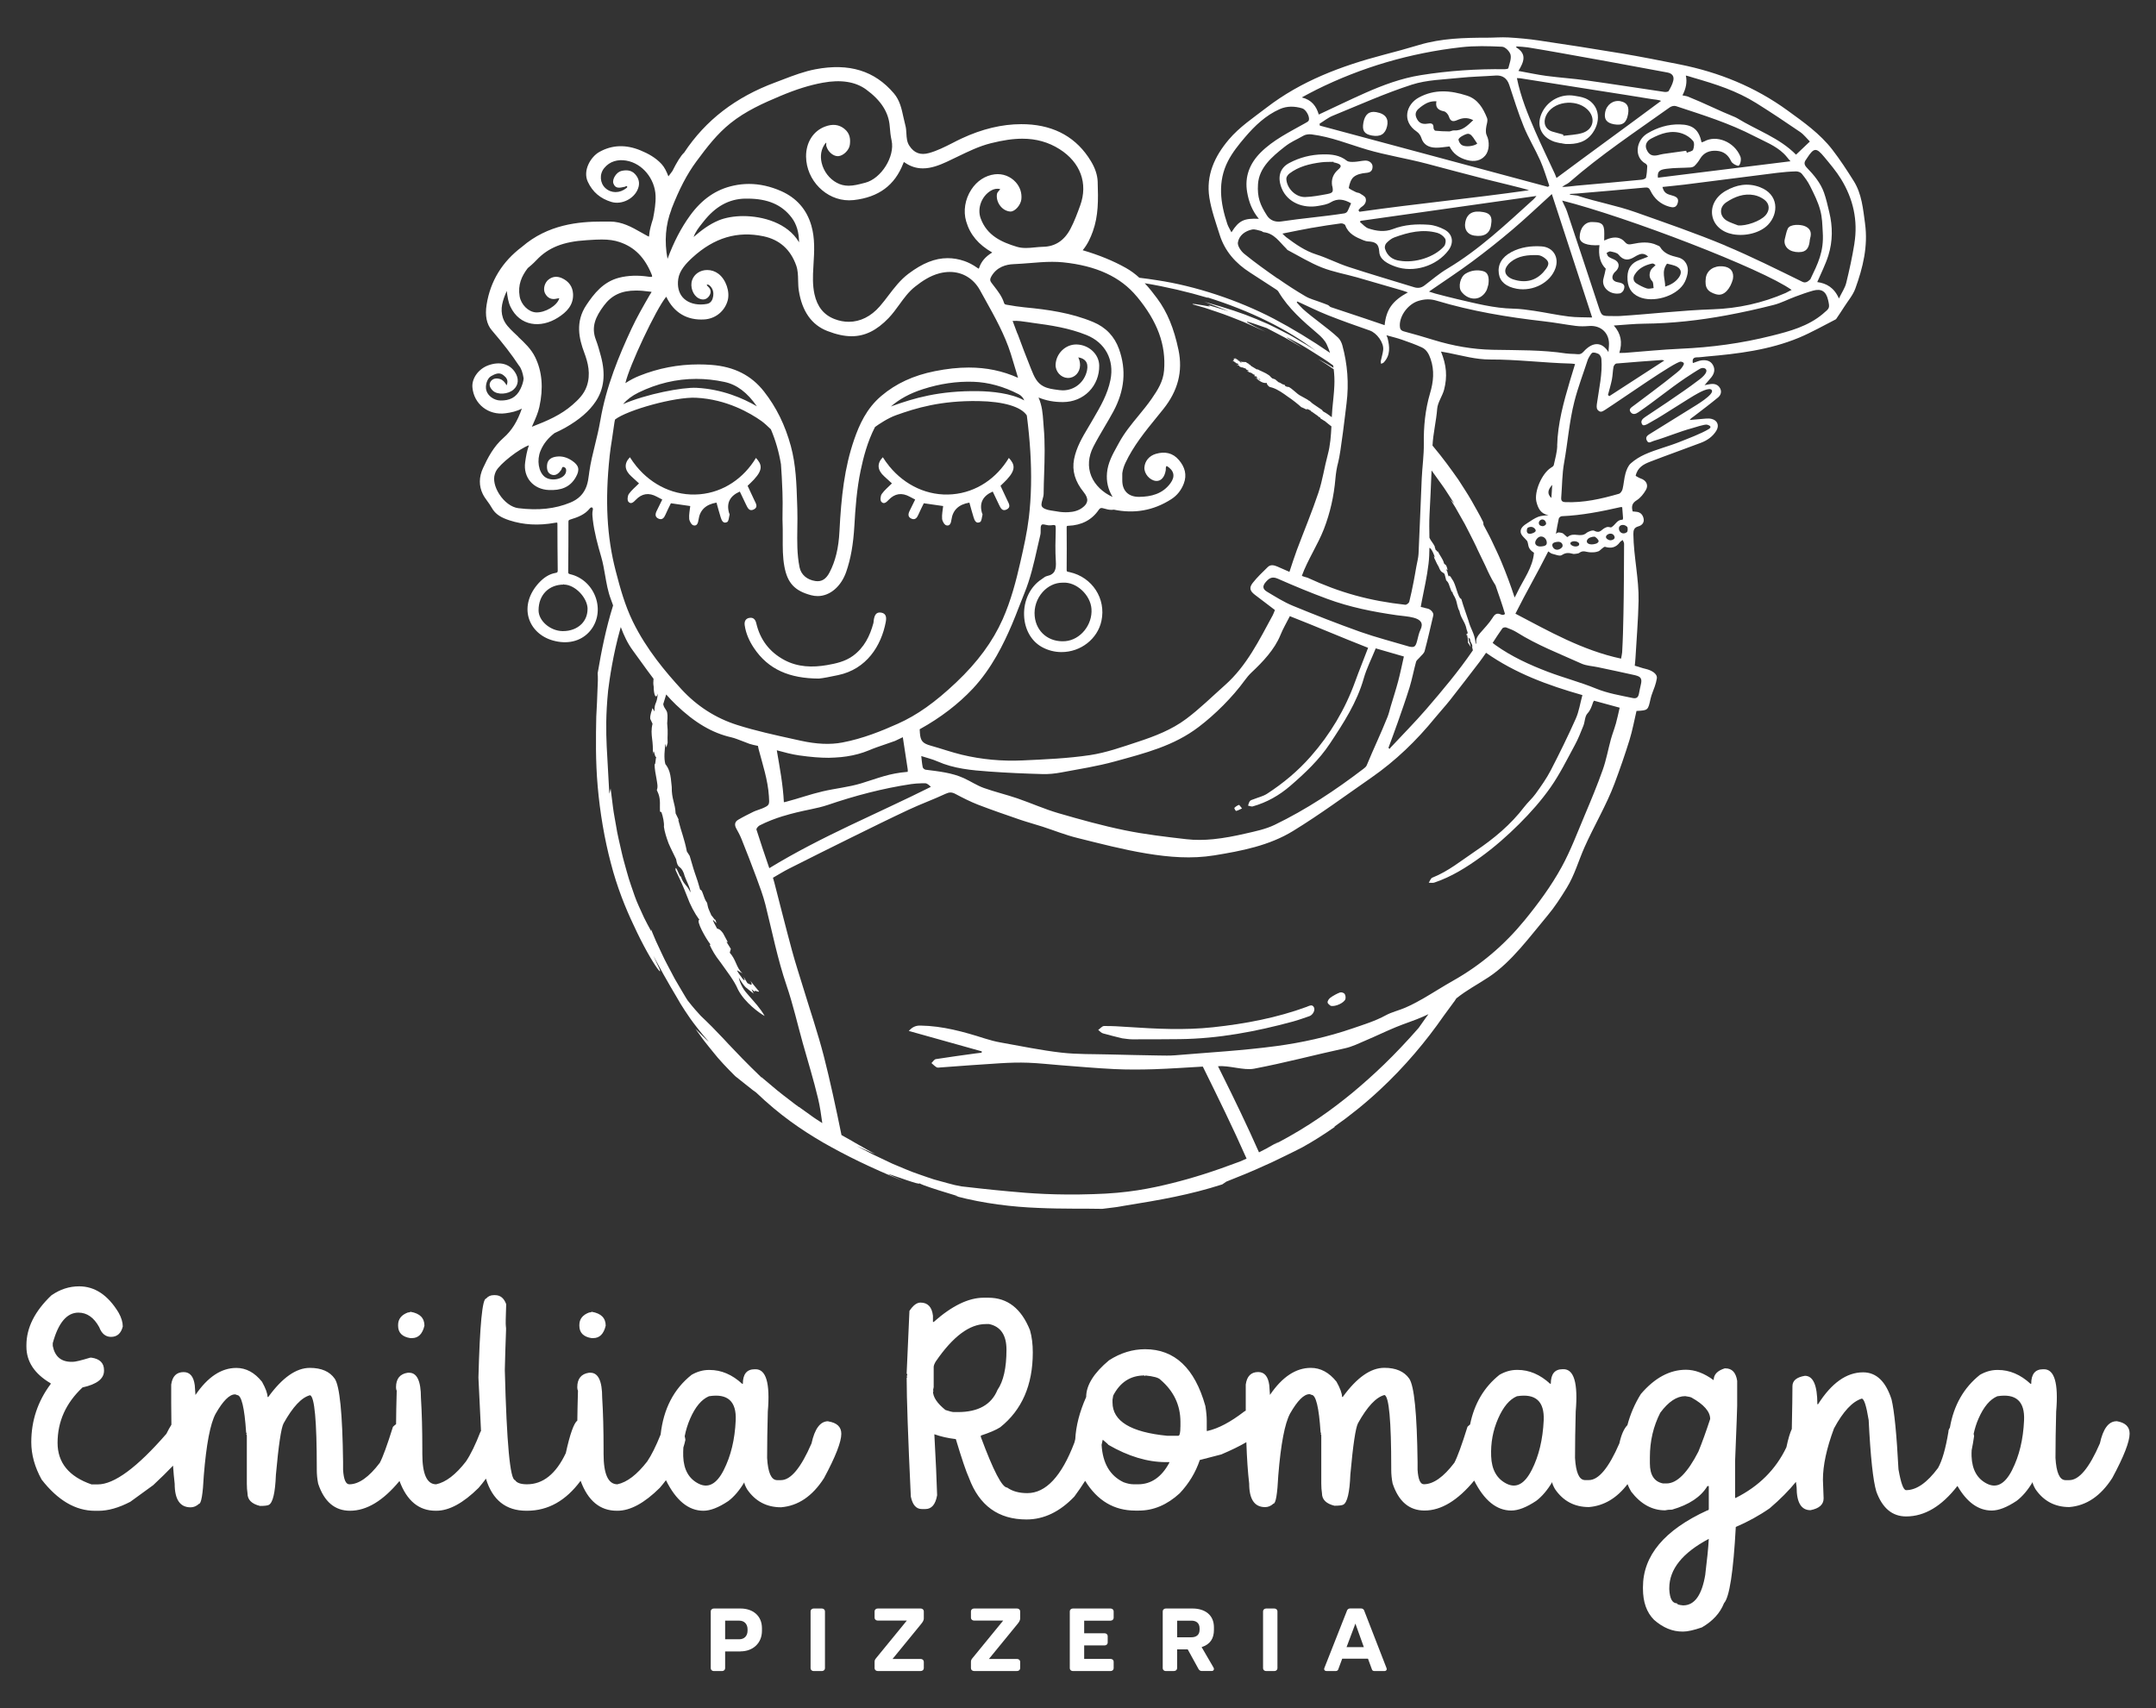 <?xml version="1.0" encoding="UTF-8"?>
<svg id="Layer_1" data-name="Layer 1" xmlns="http://www.w3.org/2000/svg" version="1.1" viewBox="0 0 434.51 344.37">
  <rect x="0" y="0" width="434.51" height="344.37" fill="#333333" stroke="none"/>
  <defs>
    <style>
      .cls-1 {
        fill: #fff;
        stroke-width: 0px;
      }
    </style>
  </defs>
  <g>
    <path class="cls-1" d="M149.24,332.9h-3.1v3.4c0,.31-.28.56-.62.56h-1.66c-.34,0-.62-.25-.62-.56v-11.49c0-.31.28-.56.62-.56h5.38c2.46,0,4.32,1.44,4.32,3.96v.54c0,2.52-1.86,4.14-4.32,4.14ZM146.14,326.7v3.75h2.86c.94,0,1.66-.61,1.66-1.75v-.25c0-1.13-.72-1.75-1.66-1.75h-2.86Z"/>
    <path class="cls-1" d="M163.36,336.3v-11.49c0-.31.28-.56.62-.56h1.66c.34,0,.62.25.62.56v11.49c0,.31-.28.56-.62.56h-1.66c-.34,0-.62-.25-.62-.56Z"/>
    <path class="cls-1" d="M185.6,327.42l-5.72,7h5.68c.34,0,.62.25.62.56v1.31c0,.31-.28.56-.62.56h-8.68c-.34,0-.62-.25-.62-.56v-1.24c0-.31.04-.49.36-.86l6.14-7.51h-5.88c-.34,0-.62-.25-.62-.56v-1.31c0-.31.28-.56.62-.56h8.68c.34,0,.62.25.62.56v1.4c0,.52-.3.86-.58,1.21Z"/>
    <path class="cls-1" d="M205.02,327.42l-5.72,7h5.68c.34,0,.62.25.62.56v1.31c0,.31-.28.56-.62.56h-8.68c-.34,0-.62-.25-.62-.56v-1.24c0-.31.04-.49.36-.86l6.14-7.51h-5.88c-.34,0-.62-.25-.62-.56v-1.31c0-.31.28-.56.62-.56h8.68c.34,0,.62.25.62.56v1.4c0,.52-.3.86-.58,1.21Z"/>
    <path class="cls-1" d="M223.82,326.7h-5.32v2.54h4.12c.34,0,.62.25.62.56v1.33c0,.31-.28.56-.62.56h-4.12v2.72h5.32c.34,0,.62.23.62.54v1.35c0,.31-.28.56-.62.56h-7.6c-.34,0-.62-.25-.62-.56v-11.49c0-.31.28-.56.62-.56h7.6c.34,0,.62.25.62.56v1.33c0,.31-.28.56-.62.56Z"/>
    <path class="cls-1" d="M236.61,336.86h-1.66c-.34,0-.62-.25-.62-.56v-11.49c0-.31.28-.56.62-.56h5.38c2.46,0,4.32,1.26,4.32,3.78v.54c0,1.67-.7,2.9-2.48,3.46l2.28,3.92c.1.18.2.32.2.5,0,.23-.18.4-.44.4h-2.02c-.34,0-.54-.22-.66-.43l-2.16-3.93h-2.14v3.8c0,.31-.28.56-.62.56ZM240.1,330.05c.94,0,1.66-.43,1.66-1.53v-.25c0-1.13-.72-1.57-1.66-1.57h-2.86v3.35h2.86Z"/>
    <path class="cls-1" d="M254.55,336.3v-11.49c0-.31.28-.56.62-.56h1.66c.34,0,.62.25.62.56v11.49c0,.31-.28.56-.62.56h-1.66c-.34,0-.62-.25-.62-.56Z"/>
    <path class="cls-1" d="M279.48,336.46c0,.23-.2.4-.46.4h-2c-.32,0-.48-.16-.52-.31l-.8-2.18h-5.2l-.8,2.16c-.08.25-.32.32-.48.32h-1.9c-.26,0-.46-.16-.46-.4,0-.11.06-.23.1-.34l4.52-11.47c.06-.16.26-.4.6-.4h2.24c.34,0,.54.23.6.4l4.4,11.33c.02.05.16.36.16.49ZM274.86,332.03l-1.7-4.74-1.78,4.74h3.48Z"/>
  </g>
  <g>
    <path class="cls-1" d="M82.75,269.74h.28c1.28,0,2.12-.84,2.51-2.51,0-1.54-.93-2.47-2.79-2.79-.16.09-.35.14-.56.14-1.3.49-1.96,1.33-1.96,2.52v.14c0,1.42.84,2.26,2.51,2.51Z"/>
    <path class="cls-1" d="M119.28,269.74h.28c1.28,0,2.12-.84,2.51-2.51,0-1.54-.93-2.47-2.79-2.79-.16.09-.35.14-.56.14-1.3.49-1.96,1.33-1.96,2.52v.14c0,1.42.84,2.26,2.51,2.51Z"/>
    <path class="cls-1" d="M166.9,286.5c-1.58,0-2.7,1.49-3.35,4.47-2.14,4.94-4.19,7.4-6.15,7.4h-.84c-1.14-.05-1.79-1.54-1.96-4.47,0-2.79.05-5.91.14-9.36.49-5.73-.35-8.57-2.51-8.52h-.14c-1.58,0-2.38.98-2.38,2.93h-.14c-2.02-1.86-4.21-2.79-6.56-2.79h-.14c-1.19,0-2.35.33-3.49.98-3.6,2.86-5.67,6.88-6.24,12.04-.94,2.34-1.84,4.15-2.7,5.42-2.05,2.65-4.05,4.19-6.01,4.61-1.86,0-2.79-2.05-2.79-6.14v-.98c0-3.86-.09-7.31-.28-10.34,0-3.35-.79-5.03-2.37-5.03h-.28c-1.58.23-2.37,1.21-2.37,2.93,0,.3.05.54.14.7-.07,2.36-.11,4.36-.13,6.01-.7.54-1.48,2.72-2.32,6.56-1.98,4.19-4.59,6.29-7.82,6.29-1.26,0-2.06-.28-2.41-.84-1-.09-1.69-7.45-2.06-22.07v-.28c0-.09.04-1.34.1-3.74.07-2.4.12-3.75.14-4.05.02-.3.01-.62-.04-.96-.05-.34-.02-1.75.07-4.24v-.14c-.44-1.21-1.19-1.81-2.23-1.81h-.28c-.63,0-1.14.23-1.54.7-.75,0-1.26,5.31-1.54,15.92l.52,10.8s-.07.06-.1.09c-1.02,2.63-2,4.63-2.93,6.01-2.05,2.65-4.05,4.19-6.01,4.61-1.86,0-2.79-2.05-2.79-6.14v-.98c0-3.86-.09-7.31-.28-10.34,0-3.35-.79-5.03-2.37-5.03h-.28c-1.58.23-2.37,1.21-2.37,2.93,0,.3.05.54.14.7-.08,2.72-.12,4.96-.13,6.74-.21.15-.42.32-.63.53-1.16,3.72-2.05,6.14-2.65,7.26-2.19,2.89-4.24,4.33-6.14,4.33-.72,0-1.14-.98-1.26-2.93v-1.54c-.12-9.78-.68-15.39-1.69-16.83-1.01-1.44-2.68-2.17-5.01-2.17-2.75,0-5.54,1.96-8.38,5.87h-.14c0-.7-.37-1.72-1.12-3.07-1.49-1.86-3.21-2.79-5.17-2.79-3.03,0-5.77,1.82-8.24,5.45l-.14-1.96c-.23-1.77-.98-2.65-2.24-2.65-1.44,0-2.28.84-2.51,2.52v3.77c0,1.52.01,2.95.04,4.32-.32.51-.66,1.11-1.01,1.83-5.91,6.8-10.52,10.2-13.83,10.2h-1.26c-4.56-1.58-6.84-4.38-6.84-8.38,0-4.31,1.68-8.03,5.03-11.17,2.89-.63,4.33-1.75,4.33-3.35v-.14c0-1.42-.84-2.26-2.51-2.51h-.28c-1.84.56-3,.84-3.49.84h-.28c-2.09,0-3.35-1.07-3.77-3.21v-.56c1.12-4.1,2.84-6.15,5.17-6.15,1.72,0,3.12.98,4.19,2.93.49,1.3,1.28,1.96,2.38,1.96,1.23,0,2.02-.7,2.37-2.09,0-.86-.28-1.79-.84-2.79-2.14-3.54-4.79-5.31-7.96-5.31-2,0-3.86.61-5.59,1.82-3.35,3.19-5.03,6.54-5.03,10.05v.28c0,3.03,1.63,5.49,4.89,7.4v.14c-2.61,3.49-3.91,7.4-3.91,11.73,0,2.51.7,5.03,2.09,7.54,3.26,4.19,6.84,6.29,10.75,6.29h.7c1.96,0,4.1-.61,6.42-1.82l4.61-3.35c1.52-1.42,2.86-2.73,4-3.93.09,1.33.2,2.55.33,3.65,0,3.17,1.07,4.75,3.21,4.75.6,0,1.16-.23,1.68-.7.46,0,.79-1.91.98-5.73.51-6.29,1.3-10.43,2.38-12.43,1.49-2.61,2.79-3.91,3.91-3.91.09,0,.23.05.42.14.88,0,1.49,2.52,1.82,7.54l.14.28h-.14l.14.28v9.78c0,.72.05,1.37.14,1.96,0,1.26.84,2.1,2.51,2.51.91,0,1.5-.07,1.78-.21.81-.42,1.29-2.45,1.43-6.08.54-5.96,1.05-9.4,1.54-10.34,1.86-3.35,3.64-5.25,5.34-5.69.91.26,1.36,5.18,1.36,14.77v.28c0,.93.09,1.86.28,2.79,1.21,3.63,3.35,5.45,6.42,5.45,3.35,0,6.67-2.01,9.97-6,1.48,3.98,3.89,6,7.28,6h.14c2.58,0,5.42-1.54,8.52-4.61.54-.62,1.02-1.24,1.48-1.86,1.31,4.31,4.02,6.47,8.15,6.47h.14c4.23,0,7.82-2.02,10.79-6.04,1.47,4.01,3.9,6.04,7.29,6.04h.14c2.58,0,5.42-1.54,8.52-4.61.45-.52.86-1.03,1.25-1.55,2.03,4.09,4.54,6.16,7.55,6.16,1.4,0,3.07-.65,5.03-1.96,1.16-.88,2.23-2.14,3.21-3.77,0,.28.19.74.56,1.4,1.65,2.42,3.93,3.63,6.84,3.63,3.45-.28,6.33-2.23,8.66-5.87,2.33-4.33,3.49-7.31,3.49-8.94,0-1.4-.88-2.23-2.65-2.51ZM145.86,296.34c-1.43,2.82-3.13,3.73-5.08,2.74-1.96-.99-2.99-2.83-3.09-5.52-.02-.59,0-1.18.03-1.76.16-.51.3-1.03.41-1.54-.03-.27-.08-.51-.14-.73.23-1.22.6-2.41,1.1-3.56,1.04-2.38,2.3-3.88,3.79-4.51,3.77-.6,5.57,1.02,5.39,4.87-.17,3.85-.98,7.19-2.41,10Z"/>
    <path class="cls-1" d="M426.55,286.5c-1.58,0-2.7,1.49-3.35,4.47-2.14,4.94-4.19,7.4-6.15,7.4h-.84c-1.14-.05-1.79-1.54-1.96-4.47,0-2.79.05-5.91.14-9.36.49-5.73-.35-8.57-2.51-8.52h-.14c-1.58,0-2.38.98-2.38,2.93h-.14c-2.02-1.86-4.21-2.79-6.56-2.79h-.14c-1.19,0-2.35.33-3.49.98-3.27,2.6-5.29,6.16-6.06,10.66-.19.25-.3.54-.3.86-.56,3.38-1.26,5.8-2.09,7.26-2.21,2.98-4.35,4.47-6.43,4.47-.54,0-1.05-1.4-1.54-4.19-.37-7.1-.84-11.8-1.4-14.11-1.17-3.63-3.07-5.45-5.73-5.45-3.33,0-6.35,2.14-9.08,6.43h-.14c0-3.82-.84-5.73-2.51-5.73-1.68.28-2.51.98-2.51,2.09,0,1.51-.04,4.39-.13,8.63-.36.76-.73,1.98-1.09,3.69-2.12,4.45-5.52,7.85-10.2,10.2h-.14v-7.4c.28-6.87.42-10.59.42-11.17v-5.03c-.26-1.68-1.05-2.51-2.37-2.51h-.14c-1.49.47-2.23,1.26-2.23,2.38-1.91-1.4-3.77-2.1-5.59-2.1-3.26,0-6.29,1.63-9.08,4.89-1.23,1.97-2.13,4.07-2.71,6.27-.7.72-1.24,1.94-1.62,3.68-2.14,4.94-4.19,7.4-6.14,7.4h-.84c-1.14-.05-1.79-1.54-1.96-4.47,0-2.79.05-5.91.14-9.36.49-5.73-.35-8.57-2.51-8.52h-.14c-1.58,0-2.37.98-2.37,2.93h-.14c-2.03-1.86-4.21-2.79-6.56-2.79h-.14c-1.19,0-2.35.33-3.49.98-3.12,2.48-5.09,5.83-5.94,10.03-.17.13-.35.28-.52.45-1.16,3.72-2.05,6.14-2.65,7.26-2.19,2.89-4.24,4.33-6.15,4.33-.72,0-1.14-.98-1.26-2.93v-1.54c-.12-9.78-.68-15.39-1.69-16.83-1.01-1.44-2.68-2.17-5.01-2.17-2.75,0-5.54,1.96-8.38,5.87h-.14c0-.7-.37-1.72-1.12-3.07-1.49-1.86-3.21-2.79-5.17-2.79-3.03,0-5.77,1.82-8.24,5.45l-.14-1.96c-.23-1.77-.98-2.65-2.23-2.65-1.44,0-2.28.84-2.51,2.52v3.77c0,.51,0,1,0,1.5-.11.06-.22.1-.32.18-2.75,2.12-5.21,3.42-7.4,3.91h-.14v-2.1c0-.79-.09-1.77-.28-2.93-2.14-7.64-6.19-11.45-12.15-11.45-2.51,0-4.94.74-7.26,2.23-3.07,2.56-4.61,5.03-4.61,7.4-1.33,2.99-2.06,5.82-2.2,8.51-.06.22-.12.43-.17.67-2.58,6.8-5.75,10.2-9.5,10.2-1.65,0-3-.37-4.05-1.12-1.03,0-2.79-3.4-5.31-10.2v-.28c1.77-.58,3.07-1.14,3.91-1.68,4.38-3.49,6.56-8.52,6.56-15.08,0-1.68-.19-3.16-.56-4.47-1.75-4.38-4.54-6.56-8.38-6.56h-.98c-3.03,0-6.38,1.63-10.06,4.89h-.14v-1.26c-.21-1.77-1.05-2.65-2.51-2.65-.75,0-1.49.56-2.23,1.68,0,.26-.19,4.45-.56,12.57.09.19.14.33.14.42-.09,0-.14.05-.14.14l.14.28h-.14c0,4.19.28,12.2.84,24.02.35,1.68,1.09,2.51,2.23,2.51h.7c1.26,0,2.05-.93,2.37-2.79-.09-3.1-.28-7.19-.56-12.29,1.28.46,2.72.79,4.33.98,1.21,4.03,2.1,6.63,2.65,7.82,2.07,5.59,5.94,8.38,11.59,8.38,3.49,0,6.71-1.54,9.64-4.61.81-1.09,1.53-2.15,2.18-3.18,2.46,4,5.83,6,10.12,6h.7c2.96,0,5.7-1.16,8.24-3.49,1.86-1.98,3.21-4.21,4.05-6.71l4.33-1.12c2.04-.87,3.72-1.69,5.05-2.47.11,3.27.3,6.06.57,8.34,0,3.17,1.07,4.75,3.21,4.75.61,0,1.16-.23,1.68-.7.47,0,.79-1.91.98-5.73.51-6.29,1.3-10.43,2.37-12.43,1.49-2.61,2.79-3.91,3.91-3.91.09,0,.23.05.42.14.88,0,1.49,2.52,1.82,7.54l.14.28h-.14l.14.28v9.78c0,.72.05,1.37.14,1.96,0,1.26.84,2.1,2.51,2.51.91,0,1.5-.07,1.78-.21.81-.42,1.29-2.45,1.43-6.08.54-5.96,1.05-9.4,1.54-10.34,1.86-3.35,3.64-5.25,5.34-5.69.91.26,1.36,5.18,1.36,14.77v.28c0,.93.09,1.86.28,2.79,1.21,3.63,3.35,5.45,6.43,5.45,3.36,0,6.69-2.03,10.01-6.04,2.02,4.01,4.51,6.04,7.48,6.04,1.4,0,3.07-.65,5.03-1.96,1.16-.88,2.23-2.14,3.21-3.77,0,.28.19.74.56,1.4,1.65,2.42,3.93,3.63,6.84,3.63,3.03-.25,5.62-1.79,7.78-4.62.21.52.45,1.03.74,1.51,1.93,2.51,4.21,3.77,6.84,3.77.33-.09.79-.14,1.4-.14,3.45-1,5.82-2.58,7.12-4.75h.28v4.61c0,.19-.09.28-.28.28-8.66,3.96-12.99,9.12-12.99,15.5v.28c0,2.7.74,4.8,2.23,6.29,1.79,1.58,3.7,2.37,5.73,2.37h.14c.88,0,2.14-.28,3.77-.84,2.19-1.26,3.68-2.89,4.47-4.89,1.09-1.19,1.88-6.31,2.37-15.36,2.45-1.05,4.73-2.3,6.84-3.77,2.13-1.82,3.88-3.59,5.28-5.32.04.36.09.72.14,1.1,0,3.07.93,4.61,2.79,4.61,1.77-.35,2.65-1.14,2.65-2.38,0-.23-.05-1.49-.14-3.77,0-2.88.74-6.33,2.23-10.33,1.84-3.42,3.7-5.42,5.59-6.01.47,0,.93,1.44,1.4,4.33.37,7.4.88,12.2,1.54,14.39,1.21,3.35,3.21,5.03,6.01,5.03,3.74,0,7.18-2.07,10.34-6.15,1.91,3.3,4.21,4.96,6.91,4.96,1.4,0,3.07-.65,5.03-1.96,1.16-.88,2.23-2.14,3.21-3.77,0,.28.19.74.56,1.4,1.65,2.42,3.93,3.63,6.84,3.63,3.45-.28,6.33-2.23,8.66-5.87,2.33-4.33,3.49-7.31,3.49-8.94,0-1.4-.88-2.23-2.65-2.51ZM193.06,284.65h-.84c-.28,0-.84-.14-1.68-.42-1.68-1.35-2.51-2.61-2.51-3.77.09,0,.14-.05.14-.14h-.14l.14-.7v-4.05c0-.28.14-.65.42-1.12,3.45-5.03,6.8-7.54,10.06-7.54h.7c2.33.51,3.49,2.23,3.49,5.17,0,3.66-.61,6.36-1.81,8.1-1.23,2.98-3.89,4.47-7.96,4.47ZM235.65,294.88c-1.56,2.89-3.66,4.33-6.29,4.33h-.84c-.65,0-1.35-.14-2.09-.42-2.74-1.31-4.2-3.83-4.42-7.53.09-.35.17-.7.23-1.04.74.61,1.13.97,1.13,1.03,4.03,2.33,7.89,3.49,11.59,3.49h.7v.14ZM237.89,287.61c0,1.21-.14,1.82-.42,1.82h-2.23c-7.36-.72-11.03-2.96-11.03-6.71v-.56l.14-.84c1.4-2.7,3.49-4.05,6.29-4.05v.14c.09,0,.14-.05.14-.14,1.68.16,2.7.44,3.07.84,2.7,2.3,4.05,5.14,4.05,8.52v.98ZM308.69,296.34c-1.43,2.82-3.12,3.73-5.08,2.74-1.96-.99-2.99-2.83-3.09-5.52-.11-2.69.36-5.22,1.4-7.59,1.04-2.38,2.3-3.88,3.79-4.51,3.77-.6,5.57,1.02,5.4,4.87-.18,3.85-.98,7.19-2.41,10ZM343.69,317.33c-.68,4.19-2.16,6.29-4.47,6.29-.84-.07-1.26-.21-1.26-.42-.93,0-1.44-.93-1.54-2.79v-.28c0-3.79,2.65-7.1,7.96-9.92-.09,1.77-.33,4.14-.7,7.12ZM342.29,292.61c-2.19,4.29-4.33,6.43-6.43,6.43h-.7c-1.77-.35-2.65-1.7-2.65-4.05v-1.26c0-3.23.7-6.21,2.09-8.94,1.65-2.23,3.33-3.35,5.03-3.35.67.09,1.09.19,1.26.28,2.51,1.4,3.77,2.84,3.77,4.33-.84,2.56-1.63,4.75-2.37,6.56ZM405.51,296.34c-1.43,2.82-3.13,3.73-5.08,2.74-1.96-.99-2.99-2.83-3.09-5.52-.02-.42,0-.83.02-1.24.18-.89.35-1.83.49-2.83-.02-.16-.06-.31-.09-.45.23-1.05.54-2.08.98-3.07,1.04-2.38,2.3-3.88,3.79-4.51,3.77-.6,5.57,1.02,5.39,4.87-.17,3.85-.98,7.19-2.41,10Z"/>
  </g>
  <g>
    <path class="cls-1" d="M249.11,163.47c.36-.07.69-.27,1.2-.5-.31-.36-.54-.75-.62-.72-.34.13-.67.35-.93.61-.05.05.27.62.34.61Z"/>
    <path class="cls-1" d="M263.44,202.93c-6.13,2.26-12.49,3.45-18.97,4.15-5.74.62-11.47.32-17.21-.06-1.58-.11-3.17-.21-4.76-.19-.39,0-.78.52-1.17.79.32.24.6.59.95.69,1.27.37,2.57.67,3.89,1,.65.07,1.33.2,2,.2,3.21,0,6.43,0,9.64-.04,7.75-.09,15.3-1.52,22.75-3.54,1.13-.31,2.23-.71,3.33-1.09.65-.22,1.19-1.14.94-1.72-.32-.73-.88-.39-1.4-.2Z"/>
    <path class="cls-1" d="M270.06,200.06c-.68.27-1.35.63-1.94,1.06-.29.21-.61.67-.56.97.05.31.52.56.64.68.99.2,2.72-.65,2.94-1.36.1-.32.03-.81-.16-1.07-.15-.21-.67-.37-.92-.27Z"/>
    <path class="cls-1" d="M375.88,45.09c-.41-2.95-.65-5.99-2.29-8.6-1.36-2.17-2.77-4.33-4.33-6.35-2.47-3.19-5.75-5.51-8.99-7.86-6.56-4.77-13.87-7.73-21.78-9.3-3.86-.77-7.71-1.54-11.59-2.19-5.6-.94-11.21-1.81-16.83-2.64-2.01-.3-4.05-.48-6.08-.6-1.42-.08-2.85.05-4.28.05-4.62,0-9.23.12-13.71,1.46-2.4.72-4.81,1.38-7.23,2.01-8.45,2.23-16.53,5.24-23.55,10.65-2.62,2.02-5.4,3.85-7.57,6.41-2.87,3.39-4.63,7.22-3.92,11.72.41,2.54,1.3,5.02,2.08,7.49,1.04,3.3,3.21,5.74,6.1,7.59,1.7,1.09,3.38,2.19,5.07,3.29.24.16.52.32.66.56,2.03,3.42,4.96,5.97,7.94,8.5.7.6,1.42,1.32,1.8,2.14.26.56.48,1.14.67,1.71-3.82-2.62-7.66-4.94-11.37-6.9-7.22-3.76-15.81-6.59-23.47-7.74-1.23-.2-2.42-.36-3.59-.5-.81-.74-1.71-1.42-2.73-1.99-2.55-1.43-5.4-2.59-8.69-3.56,1.04-1.24,1.61-2.6,2.04-3.78,1.13-3.15,1.11-6.28.98-10.05-.05-1.33-.51-2.73-1.39-4.17-2.82-4.65-7.18-7.13-12.96-7.39-.36-.02-.71-.02-1.06-.02-3.87,0-7.91.97-12,2.88-.63.29-1.25.61-1.87.93-1.5.76-3.05,1.55-4.71,2.01-1.75.48-3.02,0-3.99-1.51-.47-.74-.52-1.55-.57-2.42-.03-.55-.06-1.13-.22-1.69-.14-.53-.26-1.09-.38-1.62-.36-1.66-.72-3.39-1.92-4.79-3.88-4.56-9.01-6.15-15.8-4.86-2.27.43-4.46,1.26-6.57,2.07-.5.19-1,.38-1.5.57-8.04,2.98-14.08,7.63-18.4,14.16-.67.6-1.51,2-2.37,3.72-.26.35-.53.71-.8,1.07-.41-1.03-.78-1.82-1.38-2.48-1.19-1.29-2.66-2.1-4.28-2.77-2.85-1.17-5.66-1.15-8.3.35-1.67.95-3.35,3.69-2.29,5.98.98,2.12,2.58,3.41,4.74,4.07,2.1.64,4.64-.65,5.39-2.7.4-1.08.17-2.05-.59-2.89-.76-.84-1.77-.89-2.78-.65-.99.23-1.9,1.67-1.6,2.52.41,1.15,1.36.86,2.23.68.04,0,.08-.01.12-.02.13-.05.24-.24.39-.08.15.16-.02.26-.12.35-1.34,1.08-3.07,1.08-4.24,0-1.08-.99-1.25-2.78-.24-4.02,1.13-1.4,2.77-1.8,4.44-1.52,3.3.56,5.79,3.7,5.92,7.07.06,1.58-.22,3.1-.51,4.63-.4,1.24-.66,2.26-.72,2.82-.04.35-.07.68-.11.81-.12-.04-.36-.17-.6-.31l-.15-.08c-.27-.15-.54-.31-.82-.46-1.9-1.08-3.86-2.19-6.3-2.19h-1.53c-4.78,0-10.94.57-16.18,5.09-3.98,2.99-6.38,6.91-7.13,11.66-.35,2.21,0,3.94,1.03,5.15,2.32,2.71,4,4.88,5.45,7.08.49.57.81,1.5.98,2.64-.06.68-.28,1.37-.63,2.1-.85,1.79-2.25,2.39-4.06,2.35-1.31-.03-2.52-.94-2.83-2.04-.27-.95.15-2.43.97-2.87.74-.41,1.6-.87,2.44-.22.57.45,1.13,1,.68,2.08-.37-.68-.77-1.1-1.34-1.28-.76-.24-1.52-.1-1.92.57-.4.66,0,1.33.52,1.81.93.85,3.04.71,4.12-.24,1.05-.91,1.15-2.27.28-3.56-1.1-1.64-3.01-2.15-5.24-1.38-2.04.69-3.48,2.65-3.31,4.5.3,3.36,3.23,5.66,6.64,5.21,1.15-.15,2.27-.39,3.32-.95-.88,2.58-2.05,4.46-3.69,5.89-2.01,1.75-3.19,4.06-4.13,6.1-.84,1.8-.85,3.6-.06,5.22.26.53.61,1.01.95,1.48.29.4.59.81.82,1.23.78,1.44,2.01,2.08,3.62,2.61,2.82.92,5.85,1.09,9.13.5l.12-.02c.16-.03.35-.04.36-.03,0,0,.05.06.05.3,0,2.91.02,5.97.06,9.36,0,.34-.07.42-.45.49-1.21.21-2.32.88-3.38,2.04-1.94,2.12-2.68,4.66-2.03,6.97.62,2.19,2.43,3.91,4.86,4.6,2.86.82,5.53.22,7.29-1.66,1.64-1.76,2.19-4.25,1.47-6.67-.75-2.5-2.74-4.43-5.19-5.01-.41-.1-.46-.16-.46-.49.04-3.55.05-7.09.05-10.08,0-.28.05-.37.39-.47,1.49-.46,2.91-.97,3.92-2.24.12-.15.31-.24.43-.19.25.1.19.43.17.5-.15.62-.08,1.21-.01,1.79v.09c.3,2.62,1.01,5.19,1.71,7.59.35,1.21.57,2.47.78,3.69.28,1.61.56,3.27,1.16,4.84.16.41.3.83.45,1.25-.03.1-.06.2-.09.3-1.29,4.17-2.22,8.6-3.02,13.36.07.81.05,1.99-.04,3.47-.05,1.48-.12,3.27-.24,5.28-.08,4.02-.17,8.95.29,14.11.45,5.16,1.35,10.53,2.64,15.4,1.25,4.88,3.01,9.19,4.54,12.4,1.99,4.35,3.87,7.52,4.8,8.8.47.64.69.82.57.44-.12-.38-.59-1.3-1.34-2.94,3.08,5.77,4.43,7.8,5.49,9.69,1.17,1.82,2.11,3.5,5.69,7.66,0,0-.17-.16-.44-.39-.25-.24-.58-.57-.92-.9-.67-.66-1.33-1.31-1.33-1.31.53.73,1.08,1.49,1.65,2.27.58.77,1.22,1.53,1.86,2.33,1.27,1.63,2.8,3.21,4.48,4.9,0,0,1.06.84,2.11,1.68.53.42,1.05.84,1.45,1.15.41.3.68.49.68.49,4.73,4.52,9,7.46,13.55,10.11,4.58,2.61,9.43,5,15.99,7.69-.14-.06-.25-.11-.38-.17.16.07.31.13.47.2-3.42-1.5-3.42-1.57-2.25-1.18.75.25,1.92.67,2.98,1.02,1.43.48,2.68.87,2.51.62.51.26,1.37.58,2.34.9,1.94.66,4.34,1.34,5.21,1.63.39.13.36.16-.35.02.08.02.16.04.24.06-.05,0-.09-.02-.15-.03,5.79,1.54,11.55,2.19,16.64,2.39,5.09.23,9.53.11,12.96.19,0,0,1.09-.14,2.18-.27.54-.06,1.09-.14,1.49-.22.41-.07.68-.12.68-.12,7.38-1.19,13.25-2.21,19.83-4.32l.82-.56c2.11-.84,5.11-2.02,7.96-3.35,1.45-.61,2.82-1.35,4.1-1.94,1.28-.59,2.39-1.2,3.28-1.64,2.15-1.19,4.33-2.57,6.51-4.1-.02-.02-.04-.04-.06-.06,3.12-2.19,6.22-4.68,9.14-7.41,4.98-4.61,9.37-9.86,12.87-14.91.9-1.23,1.64-2.24,2.26-3.08.1-.16.2-.3.29-.45,2.34-1.84,3.98-2.61,6.53-4.29,4.62-3.05,8.31-8.2,11.82-12.37,1.46-1.73,2.7-3.66,3.89-5.6,1.61-2.62,2.35-5.4,3.59-8.2,1.89-4.26,4.42-8.49,6.06-12.87,1.08-2.88,2.09-5.79,3-8.72.6-1.93.96-3.94,1.42-5.89,2.36-.12,2.32-.13,2.84-2.48.19-.85.58-1.65.85-2.48.17-.52.33-1.06.41-1.6.14-1.02-1.2-1.66-2.19-1.9-1.07-.25-1.17-.37-2.26-.66.05-.55.12-1.03.14-1.51.22-3.85.55-7.7.63-11.56.09-4.41-1-9-1.05-13.42-.01-.78.1-1.35,1.01-1.6.7-.19,1.21-.73,1.06-1.53-.15-.79-.63-1.35-1.51-1.41-.25-.02-.49-.05-.7-.07-.28-1-.14-1.66.81-2.25.76-.47,1.39-1.28,1.85-2.07.59-1,.06-1.96-1.04-2.32-.37-.12-.71-.37-1.02-.53.37-1.72,1.64-2.36,2.94-2.86,3.39-1.31,6.83-2.52,10.23-3.81,1.26-.48,2.36-1.24,3.09-2.43.65-1.07.22-2.11-.99-2.39-.37-.09-.77-.07-1.16-.05-1.07.08-2.15.18-3.22.28.24-.36.56-.52.83-.73,1.64-1.26,3.3-2.5,4.89-3.82.54-.45.79-1.15.4-1.86-.42-.74-1.12-.94-1.93-.83-.33.04-.66.12-1.19.22.55-.65.99-1.12,1.39-1.62.58-.75.78-1.59.29-2.45-.5-.89-1.39-1.04-2.29-.93-.56.07-1.1.34-1.75.55-.14-.79.08-1.17.88-1.16.61,0,1.23-.11,1.84-.16,6.36-.55,12.69-1.32,18.65-3.79,2.54-1.06,4.94-2.44,7.4-3.69.13-.07.21-.24.3-.37.48-.71.96-1.42,1.42-2.15.78-1.23,1.78-2.38,2.26-3.72,1.53-4.21,2.58-8.55,1.95-13.08ZM339.75,15.23c.45.08,1.01.29,1.51.43,4.56,1.32,8.69,2.62,12.75,5.16,2.97,1.86,5.88,3.8,8.77,5.78.78.54,1.38,1.34,1.97,1.93-.97.92-1.84,1.75-2.79,2.65-3.33-3.4-7.9-4.91-11.89-7.37-.11-.07-.23-.13-.35-.18-3.45-1.39-6.12-2.79-9.57-4.17-.26-.11-.89-.17-1.08-.24.7-1.28.99-2.73.68-4ZM309.44,109.13c.12-.35.61-1.12,1.35-.96.76.16,1.05,1.02.91,1.48-.14.45-.86.5-1.3.51-.57,0-1.18-.35-.96-1.02ZM308.36,107.61c-.76.02-.69-.65-.6-1.01.08-.33.65-.42.94-.38.29.04.68.31.79.63.03.1,0,.24-.07.32-.23.25-.8.43-1.07.44ZM310.13,105.36c.01-.29.35-.68.77-.64.46.05.73.56.69.88-.04.29-.54.49-.69.47-.63-.06-.79-.36-.77-.72ZM312.02,111.15c.32.2.54.42.8.48.64.15,1.51.54,1.92.28.87-.57,1.42-.48,2.34-.25.15.04,1.03-.08,1.13-.16.89-.69,1.4-.17,2.37-.16.64,0,.94.02,1.59-.22.3-.11,1.04-.97,1.3-.89,1.24.38,2.23.14,3-.93.13-.19.37-.29.56-.44.1.25.28.5.28.75-.03,4.73-.03,9.47-.13,14.2-.06,2.88-.1,4.8-.26,7.68-.02.35-.12.7-.22,1.28-7.78-1.66-14.55-5.53-21.29-9.06,2.26-4.5,4.34-8.02,6.62-12.56ZM312.66,100.38c-.86-.77-.78-1.61.17-2.64-.06.9-.11,1.69-.17,2.64ZM312.86,109.73c.11-.39.72-.48,1.1-.51.6-.06,1.07.39.94.93-.06.26-.74.82-1.36.63-.51-.16-.77-.71-.68-1.05ZM316.58,109.32c.42-.34,1.29-.27,1.63.16.11.14.06.42-.09.52-.44.31-1.27.15-1.59-.29-.08-.11-.06-.31.05-.39ZM319.85,108.89c.22-.49.93-.7,1.47-.71.2,0,.77.52.85.84.07.31-.36.53-.53.58-1.28.4-2.07-.1-1.79-.71ZM323.66,108.2c.05-.37.6-.72,1.13-.6.43.1.67.54.61.83-.08.35-.65.52-.94.48-.29-.04-.85-.34-.8-.7ZM326.26,106.54c.01-.82,1.07-.95,1.66-.35.18.19.15.94-.04,1.09-.81.6-1.62,0-1.61-.73ZM326.98,104.78c-1.1-.05-1.42,1.05-2.22,1.5-.22.13-.49-.17-1,0-1.06.36-1.16,1.28-2.31.79-.44-.39-1.55.22-1.65.31-1.28,1.15-2.57-.24-3.88.87-.14.07-.83-.72-1-.77-.65-.16-.88-.28-1.35.14.18-.98.34-2.04.58-3.08.05-.2.37-.47.58-.48,4.04-.17,7.98-.95,11.9-1.84.06-.01.13,0,.3.02.06.71.12,1.45.17,2.18,0,.12-.03.3-.12.35ZM313.84,89.84c-.03,1.31-.42,2.62-.7,3.92-.05.22-.37.41-.6.55-1.82,1.17-3.38,4.83-2.9,6.83.33,1.34.89,2.47,2.44,2.7-.7.1-1.44.09-2.08.34-.75.29-1.44.79-2.13,1.23-.72.46-1.56,1.03-1.39,1.94.12.63.85,1.15,1.3,1.71.36.79-.02,1.48,1.37,2.37-.25,2.98-2.08,5.31-3.31,7.88-.18.39-.38.76-.59,1.14-.79-2.44-1.71-4.89-2.65-7.14-.63-1.55-1.35-2.96-1.94-4.25-.6-1.28-1.23-2.36-1.68-3.25l-.06-.55c-.74-1.55-1.59-2.92-2.36-4.34-.8-1.4-1.71-2.75-2.65-4.23-1.44-2.04-3.05-4.3-5.21-6.87.12-2.43.76-4.99.94-7.4.09-1.28,1.06-2.6,1.39-3.85.69-2.66.49-4.96-.62-7.7.91.16.78.13,1.55.28,2.76.55,5.49,1.33,8.34,1.32,5.44-.02,10.84.68,16.27.82.25,0,.51.05.86.09-.35,1.15-.69,2.25-1.02,3.35-1.27,4.3-2.48,8.6-2.59,13.13ZM297.53,129.77s0,.05,0,.07c-.05-.12-.11-.24-.17-.35-.19-1.85-.96-2.62-1.44-4.45-.53-1.61-.96-2.72-1.41-4.28-.75-.28-1.05-2.98-1.84-3.96-.36-.72-.79-1.01-.62-.42-.49-.99-.13-.84-.62-1.64l.32.2c-.08-.3-.13-.65-.33-1l-.38-.32c-.28-1.09-.85-1.51-1.31-2.62.24.75-.28-.26-.38-.1-.02-.2-.33-.85-.15-.66-.35-.75-.92-1.31-1.12-1.85-.03-1.53-.06-3.07.02-4.63.16-2.89.29-5.92.41-8.92.03.04.05.06.08.1.52.72,1.21,1.68,1.9,2.65.71.95,1.31,1.97,1.81,2.71.48.75.8,1.24.8,1.24l-.75-.79s.38.6.94,1.5c.52.92,1.22,2.16,1.92,3.39.67,1.25,1.28,2.53,1.77,3.47.49.94.76,1.6.76,1.6.66,1.38,1.19,2.46,1.61,3.33.39.88.7,1.54.96,2.04.51,1.02.81,1.44,1.09,1.91.7,2.03,1.4,4,1.91,5.77-.22.22-.48.26-.85.1-.81-.36-1.21-.04-1.67.71-.68,1.09-1.62,2.03-2.46,3.01-.55.64-.99,1.28-.77,2.19ZM157.84,164.51c1.81-.56,3.66-.98,5.52-1.36,1.17-.24,2.35-.51,3.48-.89,5.48-1.87,11.06-3.34,16.79-4.2.68-.1,1.37-.14,2.06-.16.25,0,.5-.02.75-.01.39.01.78.34,1.16.73-10.84,5.43-22.02,9.95-32.56,16.39-.95-2.81-1.81-5.28-2.59-7.78-.06-.2.35-.69.64-.84,1.53-.78,3.13-1.39,4.75-1.89ZM156.55,151.25s.06.01.09.02c1.44.39,2.92.8,4.43,1.01,2.34.33,4.22.48,5.94.48.43,0,.83-.03,1.25-.05.81-.04,1.61-.11,2.37-.23,1.59-.24,3.09-.64,4.5-1.23,1.06-.45,2.18-.83,3.27-1.2.66-.23,1.33-.45,1.98-.69.15-.06.79-.36,1.57-.75.34,2.16.67,4.32.99,6.49.02.12,0,.25,0,.49-3.84.31-5.87,1.26-9.44,2.34-2.5.75-5.15,1-7.71,1.6-2.65.62-4.75,1.41-7.39,2.1-.15.04-.31.07-.42.09-.18-3.56-.84-7.02-1.43-10.48ZM186.51,155.15c-.21-.03-.51-.3-.55-.5-.15-.71-.2-1.45-.29-2.24,1.18.38,2.26.63,3.25,1.07,3.33,1.48,6.89,1.79,10.45,2.05,3.56.26,7.13.41,10.7.51,1.25.04,2.53-.09,3.76-.32,3.64-.68,7.31-1.25,10.87-2.23,6.1-1.68,11.84-3.11,16.88-6.95,3.27-2.48,6.8-5.98,9.28-9.4.4-.55.84-1.08,1.33-1.55,2.31-2.16,4.69-4.68,5.86-7.57.54-1.34,1.29-2.59,1.9-3.81,5.62,2.2,10.13,4.17,15.77,6.38-.43,1.12-.9,2.31-1.36,3.51-.42,1.09-.85,2.17-1.24,3.27-2.03,5.62-5.03,10.65-8.98,15.14-2.57,2.92-5.52,5.38-8.77,7.49-.8.52-1.79.74-2.69,1.1-.27.11-.6.17-.77.37-.2.25-.27.61-.39.93.32.06.67.23.94.16,2.85-.8,5.35-2.22,7.6-4.16,2.96-2.56,5.8-5.24,7.96-8.5,2.74-4.13,5.45-8.29,6.83-13.17.57-2.01,1.55-3.91,2.41-6.03,1.84.53,3.66,1.06,5.67,1.64-.4,1.76-.73,3.4-1.16,5.02-.46,1.72-1.01,3.41-1.52,5.12-.2.68-.35,1.39-.62,2.05-1.43,3.57-2.72,6.19-4.19,9.75-.11.27-.39.5-.64.69-5.64,4.31-11.54,8.23-17.94,11.32-1.81.87-3.86,1.29-5.84,1.74-2.15.5-4.33.92-6.51,1.14-1.79.18-3.63.21-5.42,0-4.15-.48-8.32-.96-12.41-1.8-4.5-.92-8.94-2.16-13.35-3.44-2.82-.82-5.53-2.04-8.32-3-2.23-.76-4.53-1.3-6.74-2.09-1.39-.5-2.66-1.35-4.01-1.97-2.44-1.11-5.02-1.36-7.73-1.71ZM255.35,119.28c-.98-.58-.92-1.24-.14-2.08.68-.74,1.25-1,2.32-.54,3.29,1.45,6.61,2.83,9.98,4.07,4.52,1.67,9.24,2.61,14.01,3.29,1.12.16,2.26.21,3.34.49,1.46.38,2.06,1.11,1.41,2.44-.33.69-.47,1.48-.67,2.23-.32,1.21-.57,1.37-1.56,1.17-3.45-1.03-6.72-1.86-9.89-2.98-4.58-1.63-9.11-3.41-13.61-5.26-1.81-.75-3.5-1.82-5.19-2.83ZM281.61,145.86c.84-2.41,1.7-4.82,2.46-7.27.52-1.7.85-3.47,1.32-5.19.08-.3.43-.52.65-.79.37-.45.94-.86,1.08-1.38.64-2.38,1.17-4.79,1.74-7.18.12-.52-.52-1.25-1.2-1.38-.63-.12-.56-.18-1.33-.32.08-.42.13-.76.2-1.1.51-2.61,1.06-4.98,1.37-7.61.13-1.08.17-2.15.18-3.22.09.07.18.13.26.18.4.49.65,1.25.87,1.77l-.24-.29.11.47c.38.71.32.79.86,1.69.51,1.35.79.98,1.19,1.47,0,0,.09.34.18.68.09.34.17.68.17.68l.04-.05c.57.65.34.54,1.06,2.34l.12-.14c.07.67.41.84.7,1.63.08.19.17.6.28,1.05.1.45.23.93.44,1.24.29,1.46.97,2,1.33,3.22.12.76.49,1.22.27,1.43l-.04-.13-.2.35.2-.02c.04.46.26,1.09.15,1.52l.6.95c-.1-.25-.14-.53-.19-.82l-.05.04c-.07-.27-.27-.91-.27-1.24l.15.36c-.06-.44.12-.11.18,0,.12.89.25.6.45,1.26.01.15.06.44-.02.35.05.16.1.42.16.68-2.85,4.18-6.11,8.05-9.41,11.88-2.28,2.64-4.75,5.12-7.13,7.68-.09.09-.16.2-.23.31-.08-.07-.17-.13-.25-.2.6-1.64,1.22-3.27,1.79-4.91ZM315.69,71.26c-4.93-.76-9.9-.65-14.86-.75-4.07-.08-8.05-.79-11.94-1.99-1.97-.61-3.94-1.18-5.93-1.71-.67-.18-.83-.51-.85-1.15-.05-2.1,1.74-4.4,3.77-5.01,1.23-.37,2.36-.42,3.6-.05,7.08,2.13,14.34,3.34,21.67,4.17,2.16.24,4.3.66,6.45.93.86.11,1.75.09,2.62.02,2.52-.21,4.28,1.55,4.03,4.09-.04.35-.06.71-.09,1.17-1.26-2.05-3.11-2.2-5.01-.1-.37.41-.69.58-1.22.52-.74-.08-1.5-.04-2.23-.15ZM313.35,35.03c-1.31-2.85-2.69-5.66-3.94-8.54-1.5-3.44-2.93-6.92-3.7-10.74.3.01.49,0,.68.03,5.19.82,10.38,1.64,15.57,2.46,3.65.58,7.31,1.13,10.95,1.74.44.07,1.41.13,1.85.36-6.94,5.17-14.28,10.48-21.07,15.54-.07-.17-.19-.52-.34-.85ZM320.88,64c-1.61-.06-3.2,0-4.76-.2-2.32-.29-4.6-.79-6.91-1.14-1.41-.21-2.83-.41-4.25-.44-3.87-.08-7.58-1.07-11.31-1.93-1.46-.34-2.9-.72-4.35-1.1-.33-.09-.66-.2-1.31-.41,3.06-2.11,5.93-3.99,8.68-6.03,2.79-2.07,5.51-4.23,8.16-6.48,2.62-2.22,5.1-4.59,7.92-7.15,2.75,8.42,5.41,16.55,8.12,24.87ZM307.07,25.47c.96,2.36,2.31,4.57,3.35,6.9.73,1.64,1.22,3.37,1.82,5.07-.09.08-.18.16-.27.23-15.33-4.12-30.65-8.23-45.98-12.35-.02-.12-.03-.25-.05-.38.88-.54,1.7-1.22,2.64-1.6,5.29-2.16,10.52-4.52,15.94-6.27,3.06-.99,6.45-1.03,9.71-1.38,2.38-.25,4.79-.29,7.18-.46,1.38-.1,2.3.53,2.75,1.87.94,2.8,1.79,5.63,2.91,8.36ZM275.44,30.14c3.86,1.14,8.18,1.82,12.07,2.85,4.18,1.1,7.83,2.09,12.02,3.16,2.81.72,7.06,1.68,8.62,2.2-12.14,1.72-22.33,2.66-34.17,4.34-.07-.1-.14-.2-.21-.31.4-.45.27-.41.75-.75.63-.44.89-1.06.7-1.67-.13-.41-.72-.69-1.15-.97-.23-.15-.58-.13-.83-.27-.51-.27-1.44-.67-1.41-.87.14-.78.42-1.71.99-2.18.62-.52,1.6-.74,2.44-.81.9-.07,1.34-.38,1.36-1.25.02-.68-.63-1.26-1.47-1.24-.74.03-1.48.23-2.22.26-.5.02-1.15.04-1.5-.23-1.43-1.14-3.09-1.31-4.79-1.28-2.4.04-4.7.61-6.83,1.75-2.02,1.08-2.36,3.05-1.48,5.15,1.18,2.82,4.33,4.06,7.4,3.48.82-.15,1.73-.28,2.42-.7,1.45-.89,2.75-.61,4.14.18-.36.75-.35.92-.75,1.65-.1.18-.38.34-.6.38-4.04.64-8.67,1.01-12.71,1.63-1.18.18-2.24-.19-2.89-1.19-1.39-2.17-1.98-3.68-1.81-6.31.21-3.34,2.84-5.55,5.28-7.48,1.47-1.16,2.25-1.36,3.87-2.3.45-.26,1.12-.34,1.65-.27,4.05.53,7.23,1.9,11.12,3.05ZM268.51,37.53c.22,1.15.14,1.36-1.05,1.59-1.46.27-2.93.55-4.41.6-1.94.06-3.76-1.78-3.81-3.71,0-.34.31-.78.6-1.01,1.89-1.45,4.12-1.98,6.42-2.28.82-.11,1.67-.07,2.5-.1,0,.04,0,.08,0,.11.25.06.51.1.75.19.85.3.9.65.2,1.25-1.03.89-1.48,2.01-1.22,3.38ZM264.47,45.92c1.92-.34,3.84-.63,5.77-.89.28-.04.81.17.88.38.63,1.73,2.1,2.39,3.62,3.01.3.12.62.22.94.24,1.33.09,2.2.3,2.29,2.1.08,1.61,1.73,2.42,3.2,2.96,3.7,1.36,8.39-.09,10.75-3.27,1.14-1.54.86-3.29-.83-4.18-.95-.5-2.04-.88-3.1-.96-2.47-.19-4.94-.04-7.29.87-1.65.64-3.31.4-4.91-.13-.64-.21-1.15-.85-1.71-1.3.04-.08.08-.15.12-.23,11.72-1.66,23.45-3.32,35.45-5.02-.33.39-.43.54-.57.66-5.54,5.01-10.96,10.17-17.44,14.03-1.61.96-3.05,2.21-4.55,3.35-.65.5-1.32.6-2.09.36-4.41-1.36-8.84-2.65-13.22-4.09-2.19-.71-4.25-1.8-6.45-2.5-2.32-.73-4.23-2.08-6.12-3.5-.23-.17-.42-.39-.76-.72,2.11-.42,4.06-.83,6.03-1.18ZM279.38,49.03c.47-.48,1.03-.96,1.65-1.18,2.8-1.02,5.67-1.73,8.66-.9.59.17,1.24.64,1.55,1.15.22.36.09,1.21-.21,1.55-1.93,2.19-5.87,3.44-8.94,2.91-1.42-.18-2.52-.95-2.97-2.44-.1-.32.04-.85.27-1.09ZM324.85,76.53c.17-.85.17-1.74.33-2.59.05-.25.35-.64.56-.66,3.07-.27,6.14-.49,9.21-.71.08,0,.17.04.46.11-3.78,2.45-7.43,4.82-11.08,7.18-.09-.08-.18-.16-.27-.24.27-1.03.58-2.05.79-3.09ZM324.83,63.7c-2.09.02-2.04,0-2.7-2-2.08-6.35-4.2-12.69-6.31-19.03-.28-.83-.6-1.3-.99-2.24,13,3.27,40.41,13.8,46.25,18.02-.48.19-.81.43-1.21.61-4.68,2.04-9.62,3.12-14.66,3.29-6.3.2-12.55.97-18.82,1.36-.52.03-1.04-.01-1.56,0ZM347.72,49.5c-5.89-2.46-12.03-4.57-18.06-6.71-4.01-1.42-7.75-2.03-11.79-3.36-.11-.04-1.36-.15-1.47-.19,0-.05,0-.09,0-.14.47-.03.94-.05,1.41-.09,4.56-.39,9.12-.77,13.67-1.2.59-.06.87.05,1.12.59.78,1.63,2.03,2.76,3.8,3.26.7.2,1.38.26,1.68-.62.29-.85.04-1.32-.99-1.6-1.09-.31-1.71-.44-2.05-1.75,1.63-.19,2.91-.28,4.48-.48,6.12-.76,12.53-1.61,18.65-2.37,1.26-.15,2.52-.26,3.79-.29.39-.01.93.18,1.16.47.72.91,1.17,1.49,1.69,2.52.78,1.56,1.59,3.16,2.03,4.83.42,1.57.41,2.84.51,4.48.25,3.93-1.01,6.33-2.51,9.46-.52.51-1,.79-1.59.5-4.95-2.43-10.45-5.17-15.53-7.29ZM331.82,30.08c-.33-.8-.02-1.64.98-2.16,1.98-1.04,4.07-1.78,6.32-.97.79.29,1.58.82,2.1,1.47.3.37.21,1.24,0,1.76-.13.32-.82.41-1.26.61-.05-.13-.09-.27-.14-.4-1.53.21-3.06.42-4.58.64-.35.05-.7.15-1.04.23-1.21.3-1.91-.05-2.38-1.18ZM337.76,21.39c5.52,1.82,10.69,3.41,15.88,6.1,2.01,1.04,4.17,1.85,5.84,3.46.58.55.8.96,1.37,1.56-9,1.12-17.86,2.21-26.72,3.31-.19-1.46.63-1.65,1.78-1.8,1.57-.21,3.17-.16,4.75-.26.3-.02.66-.13.86-.33.41-.41.78-.87,1.07-1.37.77-1.32,1.95-1.76,3.38-1.66,1.38.1,2.31.8,2.91,2.09.21.45.87.82,1.38.93.41.09.76-1.21.49-1.86-1.25-3.05-4.9-4.41-7.29-3.05-.16.09-.35.12-.53.18-.56-2.57-1.77-3.56-4.42-3.61-2.34-.05-4.48.62-6.48,1.8-2.34,1.38-2.78,4.82-.38,6.11.16.09.33.35.33.52-.05.87-.07,1.43-.25,2.28-.04.2-.54.4-.85.43-4.39.42-8.78.83-13.17,1.21-.99.09-1.62.23-2.88.26.61-.52,1-.55,1.4-.9,6.37-5.57,13.42-10.25,20.29-15.15.32-.23.88-.37,1.23-.25ZM305.72,9.36c.73.06,1.46.08,2.18.19,2.3.37,4.6.77,6.89,1.18,3.06.54,6.12,1.09,9.18,1.65,4.02.74,8.04,1.48,12.06,2.23.93.17,1.41.72,1.2,1.63-.17.74-.55,1.44-.93,2.1-.1.17-.57.23-.85.19-5.23-.76-10.45-1.59-15.68-2.32-2.7-.38-5.42-.55-8.12-.91-1.82-.24-3.62-.64-5.63-1,1.08-1.8,1.8-3.44-.52-4.79.08-.06.15-.11.23-.17ZM265.2,18.13c9.25-4.6,19.03-7.45,29.28-8.61,2.73-.31,5.51-.23,8.26-.1.62.03,1.53.95,1.69,1.61.19.84-.23,1.83-.45,2.73-.03.11-.44.19-.67.19-5.7-.07-11.37.3-16.98,1.2-3.89.62-7.59,1.99-11.18,3.58-3.11,1.38-6.17,2.87-9.37,4.36-.48-1.65-1.42-2.97-3.43-3.45.95-.51,1.89-1.03,2.86-1.51ZM248.18,46.83c-.3-.6-.64-1.11-.83-1.67-1.41-4.24-2-8.53.13-12.68.89-1.74,2.16-3.32,3.44-4.82,1.97-2.31,4.16-4.4,6.98-5.66,1.48-.66,3.02-.61,4.54-.16.75.22,1.56,1.66,1.34,2.4-.07.24-.44.42-.7.57-3.17,1.79-6.5,3.39-9.07,5.99-2.12,2.15-3.22,4.78-2.66,7.97.34,1.94.98,3.68,2.35,5.34-2.93-.14-4.02.31-5.51,2.71ZM257.46,56.13c-2.28-1.59-4.55-3.21-6.71-4.97-.65-.53-1.39-1.61-1.27-2.3.24-1.4,1.44-2.3,2.85-2.59.57-.12,1.22.16,1.83.29.18.04.34.23.52.25,2.12.23,3.16,1.95,4.5,3.25.12.11.2.28.33.35,2.28,1.2,4.5,2.57,6.88,3.51,2.28.9,4.75,1.33,7.12,2,3.06.87,6.11,1.77,9.17,2.66.31.09.6.21,1.06.36-3.16,1.72-4.36,3.47-4.69,6.61-1.31-.44-2.58-.88-3.86-1.31-2.33-.78-4.67-1.54-6.99-2.33-.21-.07-.36-.33-.57-.42-.49-.21-1.01-.38-1.51-.57-1.01-.39-2.1-.65-3.02-1.19-1.92-1.12-3.79-2.34-5.62-3.62ZM262.52,62.22c-.42-.39-.79-.84-1.18-1.26.04-.06.09-.12.13-.19,2.03.92,4.03,1.93,6.1,2.75,2.8,1.11,5.65,2.12,8.5,3.11,1.4.49,2.85,2.44,2.69,3.91-.08.75-.33,1.48-.48,2.23-.04.18.04.38.06.57.18-.09.4-.14.53-.27,1.38-1.47,1.21-3.18.77-4.94-.03-.12-.09-.23-.22-.55,1.13.32,2.12.55,3.07.88,1.37.48,2.74.96,4.06,1.57.95.44,1.43,1.34,1.77,2.34.8,2.32.57,4.61-.11,6.89-.98,3.33-1.31,6.72-1.26,10.19.03,2.33-.31,4.65-.42,6.99-.23,5.05-.4,10.1-.64,15.15-.04.87-.29,1.73-.44,2.59-.19,1.05-.36,2.11-.57,3.16-.27,1.34-.53,2.67-.87,3.99-.07.25-.55.6-.8.58-7.18-.79-13.14-2.42-19.71-5.46-.05-.02-1.03-.27-1.13-.38,1.15-3.18,3.21-6.25,4.45-9.44,1.26-3.27,2.01-6.63,2.31-10.11.1-1.13.27-2.27.57-3.36.51-1.88,1.48-10.27,1.68-11.9.49-3.98.19-7.83-.85-11.65-.15-.56-.46-1.17-.87-1.56-2.03-1.91-5.07-3.93-7.13-5.81ZM243.38,59.96c8.49,2.67,16.04,6.34,21.83,10.78-1.4-.96-2.7-1.7-3.86-2.38-.58-.34-1.12-.67-1.65-.95-.53-.27-1.04-.53-1.52-.78-.96-.48-1.82-.94-2.64-1.31-.83-.35-1.59-.68-2.33-1-2.98-1.24-5.68-2.13-10.68-3.54,0,0,.33.09.81.29.48.19,1.12.43,1.75.68.64.25,1.27.49,1.75.68.48.18.79.33.79.33,0,0-.26-.11-.66-.22-.4-.12-.93-.28-1.46-.44-1.06-.32-2.13-.64-2.13-.64,1.03.49.15.29-.93.09-1.09-.18-2.36-.42-2.07-.2,0,0,.96.27,2.4.69,1.41.5,3.33,1.07,5.19,1.81.93.37,1.86.73,2.73,1.08.87.35,1.65.74,2.34,1.04.68.31,1.25.57,1.65.75.15.07.27.12.37.17-7.33-3.58-2.19-1.55.22-.76,0,0,.47.23,1.15.6.69.36,1.61.85,2.53,1.33.92.48,1.8,1.04,2.47,1.43.67.4,1.12.66,1.12.66-1.61-1.07-6.01-3.72-.68-.84,1.46.82,3.1,1.89,4.79,2.96.7.43,1.36.92,2.02,1.4.03.16.05.32.07.47-.06-.04-.12-.07-.18-.11-.72-.42-1.41-.86-1.97-1.14-.55-.29-.91-.48-.91-.48,1.09.66,2.12,1.33,3.1,2.02.13,1.07.18,2.16.13,3.26-.06,1.59-.27,3.16-.41,4.75-.05.55-.08,1.11-.11,1.66-.55-.43-1.13-.85-1.67-1.12-.15-.08-.2-.21-.29-.33-.55-.34-1.2-.85-1.82-1.24l.03.02c-.32-.21-.5-.46-.82-.67-.01.02-.06,0-.09-.01.02-.14-1.95-1.08-2.02-1.22-.04-.02-.07-.04-.11-.06-.63-.49-1.22-1.1-1.82-1.44-.16-.03-.33-.07-.47-.07-.08-.11-.15-.03-.27-.12-.19-.41-.43-.43-.31-.25-.28-.13-.53-.3-.77-.43-.11-.05-.23-.09-.35-.14-.1-.04-.14-.1-.15-.18-.25-.11-.15-.12-.39-.29-.02-.11-.69-.25-.75-.31h.05c-.28-.17-.39-.44-.66-.61-.74-.54-1.7-.85-2.43-1.26-.05.08.18.06.13.18-.44-.23-.84-.55-1.28-.78-.07-.06-.15-.15-.17-.2-.13-.1-.1,0-.2-.06l.02-.08c-.18-.01-.19-.19-.35-.23-.02.03-.08,0-.13-.02.04-.08-.16-.07-.12-.14h0s-.06-.02-.09-.05c-.07,0-.73-.05-.81-.04l-.02-.03c-.08-.04-.15,0-.1.04l-.1-.05h.01s-.1-.05-.1-.05c-.02-.02-.02-.06.03-.09-.07,0-.14-.01-.19-.06.14.13.3.29.43.46-.08,0-.19-.11-.26-.14-.06-.1-.23-.23-.35-.34-.03-.01-.1.07-.15,0,0-.08-.08-.04-.12-.11.08,0,.14.05.21.08.02-.08-.14-.13-.19-.18-.04.01-.16-.08-.25-.1.04-.04,0-.06-.03-.09,0,0-.01,0-.02,0,0,0,.01,0,.02,0-.02-.02-.04-.03-.05-.05-.05-.04-.1-.02-.09.01-.01.02,0,.03,0,.05-.16,0-.35,0-.32.02.04.05-.07.06-.02.1h.03c.23.13-.39.32-.12.47-.08-.15.08-.08.22-.02,0,.04.04.11.12.18.08.03.06-.01.09-.03.04.04.11.1.08.14.09-.03.08.09.17.1.08,0,0-.03.07-.03.1.05.23.13.3.18.01.06.07.19-.03.22-.15-.08.11-.09-.05-.15.02.14-.15-.04-.21.03.03.07.13.12.22.15v-.02c.07.02.23.07.28.17-.04.03-.01.07-.07.05l.1.06s.04-.01.01-.03c.06,0,.1.03.13.07,0,.04.62.1.59.12.04.02.05.04.07.06-.19-.06-.65-.16-.57-.14.04.07.92.21.93.3.06.02.13.05.13,0,.08.06-.06.06-.01.13,0,0,0-.02.02-.01l.04.08c.17,0,.34.19.53.18-.06.02-.15.07-.26.06v-.03s-.11-.02-.13.02c.08.07.16.1.27.11l.04.06v-.02s.02.04,0,.05h-.01c0,.15.39.11.53.25.06,0,.01-.02.09,0,.15.13.25.22.41.33.08-.02.1-.04.05-.12l.13.08c-.19.07.19.24-.01.31.02.05.1.09.19.11.02-.03.06-.07.16-.03.11.11.09.08.17.17,0,.05-.04.05-.06.09.2.03.1.16.26.23.11.04.3.12.35.05.13.07.1.12.06.17l.1.06c-.35-.16-.71-.37-1.06-.57.67.63,1.48,1.28,2.33,1.13-.09.32.57.88.62.82.18.04.36.09.53.15,1.1.37,2.12,1.1,3.16,1.86.61.37,2.13,1.57,2.66,2.08.08.07.16.14.24.21q-.13-.13-.25-.25c.41.19.78.36,1.13.54-.03-.08-.01-.12-.11-.27l.14.14c.22,0,.56.25.75.32-.08.03.04.13.15.22l-.02-.07c.41.33.93.64,1.3.92.05.04.08.09.09.12l.39.22c-.08.05.25.28.04.2.34.1.57.36.88.49.42.36.86.71,1.32,1.06-.09,1.9-.23,3.81-.73,5.68-.69,2.54-1.05,5.17-1.88,7.66-1.31,3.91-2.9,7.71-4.35,11.57-.53,1.42-.98,2.87-1.5,4.42-.87-.38-1.67-.74-2.46-1.08-.66-.28-1.36-.44-1.92.12-1.04,1.02-2.11,2.03-3.01,3.17-.78.99-.58,1.64.41,2.4,1.33,1.02,2.68,2.04,4.05,3.08-.14.35-.26.72-.44,1.06-2.73,5.01-5.23,10.18-9.61,14.07-2.59,2.3-5.07,4.76-7.84,6.83-2.9,2.17-6.31,3.49-9.73,4.61-3.17,1.04-6.37,2.19-9.64,2.68-4.48.67-9.04.86-13.58,1.07-4.13.19-8.25-.18-12.28-1.15-2.11-.51-4.17-1.25-6.26-1.83-1.61-.45-2.06-.95-2.17-2.6-.02-.23-.03-.47-.04-.7.02-.01.05-.03.07-.04,4.15-2.3,7.73-5.05,10.65-8.16,3.81-4.08,6.21-9.03,7.86-12.89.49-1.14.95-2.33,1.39-3.47.36-.93.72-1.86,1.1-2.78,1.24-3,1.96-6.18,2.65-9.26.19-.85.38-1.71.59-2.56.08-.31.07-.65.07-.98,0-.41-.01-.8.15-1.02.05-.07.13-.14.33-.14.16,0,.36.04.56.09.3.07.63.13.93.09h.14s.23-.03.23-.03c.11-.02.21-.03.3-.03.2,0,.26.06.28.08.09.09.13.3.12.62v.26c-.06,2.08-.12,4.24.02,6.36.1,1.61-.15,2.62-1.77,2.97-.32.07-.58.27-.84.46-.09.07-.18.14-.28.2-2.27,1.48-3.62,4.27-3.51,7.27.1,2.81,1.44,5.19,3.59,6.38,1.21.67,2.57,1.02,3.95,1.02,3.88,0,7.27-2.65,8.05-6.29.96-4.48-1.84-8.8-6.38-9.82l-.19-.04c-.35-.06-.44-.08-.44-.42.03-2.86.02-5.78,0-8.52,0-.33.03-.36.34-.37,2.68-.1,4.74-1.18,6.13-3.22.21-.31.4-.36.57-.36.12,0,.27.03.46.09.58.18,1.1.28,1.55.28.17,0,.32-.01.47-.04,4.04.84,7.93.23,11.58-2.12,1.17-.75,2-1.82,2.5-3.12.69-1.78.22-3.36-.97-4.76-1.25-1.48-2.86-1.77-4.65-1.25-1.35.39-2.22,1.46-2.31,2.73-.09,1.26,1.08,2.62,2.33,2.73,1,.09,1.74-.75,1.97-2.15.05-.29-.08-.63.2-.87,1.49.91,1.76,2.11.74,3.49-1.57,2.14-3.87,2.72-6.33,2.74-2.13.01-3.38-1.22-3.37-3.34,0-.42,0-.91,0-1.41.1-.7.3-1.38.62-2.07,1.61-3.44,4.03-6.42,6.37-9.29.42-.52.85-1.04,1.27-1.57,2.97-3.71,3.97-7.61,3.07-11.93-.91-4.35-2.27-7.66-4.3-10.39-.74-1-1.56-2.06-2.51-3.07,4.4.74,8.66,1.74,12.7,2.94ZM248.87,72.28s0,.04-.01.05c-.03,0-.06,0-.09,0v-.02s-.03,0-.05,0c-.02,0-.05-.01-.05-.04.02,0,.04.01.06.03-.04-.02.1-.04.24-.05.04.05.13.1.09.13.02,0,.03,0,.04,0l.03.03s-.05,0-.07-.01h0s0,0,0,0c-.01,0-.02,0-.03,0,0,0,.01,0,.02,0-.02-.04-.11-.08-.17-.1ZM248.76,72.44s0,.04-.02.04c-.03-.02-.02-.03.02-.04ZM205.04,67.26c-.32-.85-.64-1.71-.96-2.57,1.06-.06,2.09.1,3.09.25.31.05.62.09.93.14,3.73.49,7.37,1.05,10.85,2.45,3.8,1.53,5.65,4.99,4.85,9.03-.58,2.92-2.01,5.37-3.53,7.97l-.36.62c-.19.33-.39.67-.59,1-1.18,1.98-2.4,4.03-2.86,6.43-.44,2.3.19,4.48,1.95,6.64.54.67.77,1.25.7,1.77-.07.49-.4.95-1.02,1.39-.75.54-1.66.82-2.79.87-.76.04-1.53-.01-2.2-.14-.24-.05-.5-.08-.75-.12-.83-.12-1.68-.24-2.19-.68-.4-.34-.29-.84-.06-1.62.11-.39.23-.79.23-1.18.01-1.31.05-2.63.1-3.94.1-3.1.2-6.31-.09-9.48-.03-.36-.06-.73-.08-1.09-.11-1.58-.23-3.2-.96-4.87,1.58.64,3.11.92,4.86.92h.11c2.02-.01,3.87-.78,5.22-2.15,1.34-1.37,2.07-3.22,2.04-5.21-.03-2.29-2.08-4.2-4.58-4.25h-.07c-2.16,0-4.02,1.81-4.14,4.03-.04.67.21,1.36.68,1.88.46.51,1.09.81,1.73.84h.11c1.34,0,2.39-1.12,2.41-2.56,0-.56-.11-1.08-.36-1.59.68.11,1.17.36,1.48.75.35.45.44,1.07.29,1.84-.48,2.39-2.49,4.06-4.9,4.06-.23,0-.47-.02-.7-.05l-.35-.05c-.99-.13-1.93-.25-2.81-.7-1.39-.7-1.93-2.05-2.46-3.36l-.13-.32c-.93-2.29-1.82-4.67-2.67-6.97ZM206.41,80.71c-2.67-1.47-6.59-1.81-9.18-1.86-7.98-.13-13.14,1.46-17.35,2.97-.11.04-.23.09-.34.13,1.7-1.49,3.83-2.66,6.46-3.5,3.41-1.1,6.81-1.6,10.16-1.49,3.04.1,6.11.95,9.12,2.5.54.28.91.69,1.14,1.24ZM219.97,122.74c.23,3.22-2.24,6.26-5.29,6.51-3.29.26-5.84-1.86-6.15-5.02-.18-1.79.42-3.58,1.63-4.92,1.06-1.17,2.49-1.85,3.93-1.85h.16c2.68-.18,5.52,2.47,5.72,5.28ZM229.12,59.78c4.16,5.01,5.9,9.75,5.48,14.9-.18,2.18-1.23,3.87-2.5,5.7-.83,1.2-1.77,2.34-2.68,3.45-1.39,1.69-2.83,3.44-3.9,5.42-.13.24-.27.49-.4.73-.9,1.63-1.84,3.32-2.02,5.33-.16,1.76.2,3.32,1.13,4.87-1.99-.89-3.57-2.42-4.3-4.21-.75-1.86-.61-3.91.43-5.94.68-1.33,1.45-2.63,2.19-3.89.61-1.04,1.25-2.11,1.83-3.19,2.28-4.25,2.65-8.36,1.14-12.59-.91-2.54-2.65-4.37-5.17-5.43-4.47-1.88-9.28-2.54-13.82-2.97-1.23-.12-2.41-.31-3.41-.49l-.13-.02c-.38-.06-.56-.11-.63-.36-.41-1.32-1.23-2.38-2.03-3.41-.18-.23-.35-.45-.52-.68-.31-.41-.32-.73-.04-1.24,1.1-1.97,3.03-2.45,4.46-2.51,1.11-.04,2.23-.14,3.32-.22,1.47-.12,3-.25,4.49-.25.79,0,1.51.03,2.19.1,6.74.69,11.61,2.94,14.88,6.9ZM135.3,42.2c1.6-4.12,3.16-7.1,5.04-9.65,2.18-2.95,4.2-5.57,6.87-7.71,3.07-2.47,6.67-4.07,10.1-5.51,3.17-1.33,5.86-2.17,8.48-2.65,3.66-.68,6.61-.22,8.78,1.37,2.98,2.18,4.53,4.6,4.74,7.4.08,1.07.18,1.97.38,2.88.7,3.22-2.09,7.68-5.33,8.51l-.2.05c-1.08.28-2.1.55-3.13.55-.86,0-1.64-.19-2.38-.59-1.52-.81-2.66-2.32-3.06-4.03-.33-1.41-.1-2.75.67-3.81.09-.13.16-.21.26-.26.01.05.01.12,0,.25-.01.14-.03.3.02.46.32,1.12,1.35,2.02,2.3,2.02h.09c1.02-.06,2.2-1.21,2.34-2.28.13-1,.12-2.27-1.12-3.25-1.09-.86-2.36-1.01-3.89-.43-2.39.9-3.84,3.23-3.81,6.06.06,4.77,4.03,8.8,8.67,8.8.31,0,.63-.02.95-.05,5.01-.57,8.26-2.98,9.96-7.37.09-.22.13-.28.12-.29,0,0,.06,0,.2.1,1.14.79,2.33,1.17,3.65,1.17,1.7,0,3.36-.66,4.76-1.3.75-.34,1.49-.7,2.24-1.07,2.13-1.03,4.32-2.1,6.67-2.69,2.5-.63,4.53-.92,6.38-.92,2.79,0,5.24.69,7.48,2.1,4.22,2.67,5.78,6.91,4.17,11.36-.62,1.7-1.19,3.23-1.95,4.68-1.24,2.38-3.1,3.61-5.53,3.65-.56.01-1.12.07-1.66.12-.59.06-1.21.12-1.81.12-.69,0-1.26-.08-1.81-.24-3.05-.92-6.05-2.25-7.31-5.76-.72-2.01.2-4.46,2.09-5.57.58-.34,1.17-.44,1.85-.32-.04.11-.12.21-.24.34-.17.18-.38.41-.42.76-.1.8.17,1.69.72,2.36.52.64,1.21,1.02,1.95,1.08h.08c.91,0,2.04-1.29,2.18-2.46.14-1.26-.26-2.48-1.13-3.45-1.06-1.18-2.63-1.79-4.25-1.59-1.89.24-3.57,1.33-4.71,3.08-1.26,1.93-1.65,4.32-1.03,6.41.78,2.67,2.46,4.67,5.25,6.27-1.37.83-2.22,1.82-2.64,3.1-.04.12-.07.16-.07.17l-.27-.16-.06-.04c-.87-.61-1.72-1.05-2.58-1.35-1.13-.39-2.26-.58-3.37-.58-2.54,0-5.04,1-7.89,3.14-1.63,1.23-2.85,2.82-4.02,4.36-.56.74-1.14,1.5-1.76,2.21-1.78,2.04-3.94,3.12-6.25,3.12-.95,0-1.91-.18-2.86-.55-2.17-.83-3.5-2.48-4.06-5.04-.39-1.79-.33-3.65-.22-5.41l.03-.57c.16-2.57.32-5.23-.44-7.85-.93-3.22-2.97-5.54-6.06-6.92-2.17-.96-4.36-1.45-6.5-1.45-1.04,0-2.09.11-3.12.34-3.49.75-6.35,2.72-8.75,6.02-1.81,2.49-3.3,5.36-4.55,8.75-.67-3.55-.4-6.9.79-9.97ZM161.04,48.86l-.03-.06c-2.29-3.87-7.3-5.24-11.22-5.24-1.84,0-3.6.31-4.94.86-1.94.81-3.53,2.03-5.06,3.35.35-1.03,1.04-1.9,1.71-2.75l.28-.35c2.38-3.04,5.11-4.55,8.34-4.63.16,0,.33,0,.49,0,4.1,0,6.94,1.21,8.93,3.82.98,1.29,1.48,2.93,1.5,4.99ZM134.27,59.81c1.53,3.22,4.2,4.81,7.71,4.58,2.21-.15,4.04-1.63,4.66-3.76.52-1.8-.33-4.29-1.85-5.44-.66-.5-1.44-.76-2.26-.76-1.42,0-2.61.8-3.04,2.03-.46,1.33.16,3.08,1.31,3.67.82.42,1.55.28,2.06-.38.52-.68.47-1.41-.14-1.96l-.09-.08-.21-.28c.12-.14.38-.06.58.11.76.66.83,1.53.74,2.13-.09.64-.38,1.43-1.25,1.59-.43.08-.86.12-1.28.12-1.52,0-2.81-.52-3.63-1.45-.79-.91-1.1-2.18-.89-3.68.24-1.74,1.6-3.18,2.89-4.36,4.36-3.98,9.03-5.37,14.29-4.26,3.24.68,5.46,2.67,6.6,5.9.33.94.36,1.93.38,2.99.02.68.03,1.38.14,2.06.65,4.17,2.58,6.91,5.74,8.14,1.83.71,3.43,1.06,4.89,1.06,2.7,0,5.07-1.17,7.47-3.67.8-.84,1.48-1.78,2.15-2.7.94-1.3,1.91-2.64,3.21-3.65,1.39-1.09,2.95-2.16,4.9-2.67.7-.18,1.4-.27,2.07-.27,2.58,0,4.79,1.34,6.08,3.68.35.65.71,1.29,1.07,1.93,1.93,3.47,3.93,7.05,5.15,10.92.37,1.18.72,2.36,1.09,3.6.12.4.24.8.36,1.21-3.1-1.39-6.36-2.07-9.92-2.07-2.13,0-4.37.24-6.84.73-4.31.86-7.84,2.49-10.79,4.99-3.02,2.55-4.45,5.86-5.46,8.75-1.98,5.71-2.62,11.55-2.98,18.55-.17,3.38-.81,6.02-2.01,8.31-.71,1.35-1.61,1.89-2.83,1.71-1.7-.25-2.9-1.28-3.2-2.77-.53-2.6-.49-5.28-.45-7.87.02-1.25.04-2.53,0-3.8l-.04-1.27c-.12-3.8-.24-7.74-1.27-11.51-1.15-4.21-2.91-7.8-5.4-10.98-2.55-3.26-6.01-5.02-10.58-5.37-.88-.07-1.76-.1-2.63-.1-4.1,0-8.11.77-11.92,2.3-.97.39-1.89.87-2.81,1.48.74-3.39,6.19-14.98,8.22-17.41ZM152.54,81.91c-2.79-1.63-7-3.46-12.15-3.73-2.85-.15-10.17,1.26-14.83,3.29.79-.92,1.83-1.7,3.13-2.34,3.73-1.82,7.64-2.75,11.62-2.75,1.87,0,3.77.2,5.67.61,2.51.53,4.6,2.11,6.56,4.92ZM104.45,67.88c-.25-.23-.5-.47-.74-.7l-.15-.14c-.92-.89-1.79-1.73-2.2-2.94-.62-1.86-.07-3.53.77-5.45.15,1.18.29,2.21.73,3.15,1.88,3.98,6.12,4.44,9.61,2.21,1.73-1.1,3.14-2.52,3.02-4.78-.08-1.46-.87-2.53-2.22-3.15-.95-.43-1.86-.38-2.7.26-.79.6-1.18,1.91-.72,2.8.49.94,1.31,1.34,2.39,1.05.15-.04.31-.04.48-.07-.41,1.5-2.88,2.96-4.74,2.85-1.52-.1-2.97-1.59-3.25-3.22-.4-2.32.4-4.09,1.63-5.7.52-.43,1.05-.87,1.79-1.65,2.38-2.51,5.39-3.7,10.07-3.98l.62-.04c.8-.05,1.63-.1,2.44-.1,1.41,0,2.55.16,3.6.52,3,1.01,5.05,3.08,6.45,6.52.14.35.08.44.08.45-.01.02-.08.05-.26.05-.11,0-.23-.01-.35-.03-2.22-.34-4.23-.27-6.06.2-3.21.83-5.07,3.27-6.56,5.49-2.27,3.39-1.5,6.76-.43,9.61.74,1.98,1.37,4.33.48,6.83-.57,1.6-1.73,2.7-2.87,3.7-2.31,2.02-5.07,3.22-8.17,4.41.08-.19.17-.38.25-.56.54-1.22,1-2.27,1.26-3.43.84-3.83.57-7.11-.83-10.01-.8-1.66-2.13-2.91-3.42-4.12ZM118.41,122.76c0,1.18-.41,2.23-1.21,3.04-.91.91-2.23,1.42-3.73,1.42h-.1c-2.48-.04-4.83-2.07-4.83-4.18,0-1.53.49-2.84,1.43-3.79.92-.92,2.18-1.41,3.65-1.41v-.27h0s.05.27.05.27c2.2.02,4.73,2.63,4.75,4.92ZM120.96,84.89c-.27,1.6-.66,3.2-1.04,4.75-.44,1.79-.9,3.64-1.16,5.51l-.06.47c-.11.84-.22,1.64-.5,2.41-.56,1.54-1.63,2.62-3.28,3.29-3.07,1.26-6.4,1.62-10.47,1.12-1.36-.17-2.83-1.25-3.84-2.84-.91-1.42-1.24-2.92-.89-4.01.08-.25.16-.45.25-.62.73-1.44,4.68-4.53,6.63-5.21-.41,1.13-.6,2.27-.76,3.42-.43,3.08,1.66,5.47,4.77,5.6,2.35.1,4.27-.48,5.47-2.65.81-1.46.59-2.32-.78-3.25-.97-.66-2.02-.99-3.17-.83-.98.13-1.78.58-1.88,1.69-.07.84.07,1.7.99,1.97.83.24,1.41-.34,1.87-.99.16-.23.1-.74.58-.55.45.18.47.6.37,1.02-.34,1.4-2.97,1.97-4.29.92-1.24-.99-1.61-3.33-.85-5.2.62-1.53,1.62-2.66,2.83-3.6.72-.33,1.42-.67,2.14-1.07,2.88-1.64,4.85-3.33,6.18-5.33,1.66-2.5,2.01-5.47,1.04-9.09-.32-1.2-.62-2.28-1.02-3.33-.99-2.59-.07-4.63,1.62-6.89,1.56-2.1,3.56-3.03,6.47-3.03.82,0,1.73.07,2.88.23.18.02.24.04.26.06l-.16.27-.12.17-.24.41c-1.21,2.1-2.46,4.27-3.51,6.52-2.47,5.3-5.15,11.66-6.32,18.65ZM122.85,92.02c.12-1.17.31-2.35.49-3.5.15-.99.31-2.01.44-3.02.04-.32.1-.63.17-.93,2.43-1.9,12.08-4.61,16.34-4.39,6.16.31,10.89,3.08,13.17,4.69.5.35,1.33,1.12,1.9,1.67.96,2.27,1.63,4.61,2.03,7.04.12,1.48.21,3.29.3,5.61.06,1.44.04,2.86.02,4.11,0,.51-.01.98-.01,1.41.06,1.29.05,2.5.05,3.67-.01,2.02-.02,3.93.33,5.81.62,3.35,2.08,4.92,5.41,5.8.43.11.87.17,1.3.17,2.46,0,4.72-1.92,5.75-4.88.92-2.66,1.43-5.54,1.65-9.34.19-3.39.47-7.33,1.27-11.14.53-2.53,1.35-5.76,2.89-8.73.83-.6,2.61-1.79,4.2-2.36,4.05-1.45,9-2.98,16.65-2.86,5.08.08,8.64,1.16,9.74,2.9.65,5.02.94,9.66.85,14.06-.05,2.39-.2,4.52-.44,6.53-.36,2.96-.98,5.79-1.76,9.18-.79,3.47-1.83,7.52-3.52,11.32-2,4.49-5.06,8.65-9.35,12.71-4.28,4.05-7.91,6.62-11.77,8.34-3.21,1.44-7.06,3.01-11.2,3.79-2.43.46-5.16.34-8.36-.36l-1.4-.31c-3.78-.83-7.69-1.68-11.43-2.87-4.32-1.37-8.09-3.79-11.23-7.2-3.12-3.4-7.05-8.02-9.79-13.64-1.59-3.26-2.54-6.68-3.45-10.2-1.79-6.86-2.18-14.2-1.23-23.09ZM153.46,217.2c-3.03-2.91-5.08-5.07-6.61-6.69-1.5-1.65-2.58-2.68-3.38-3.55-.83-.85-1.49-1.45-2.24-2.18-.71-.76-1.5-1.65-2.62-3.07,0,0-.15-.21-.38-.59-.23-.38-.55-.93-.94-1.58-.38-.65-.83-1.42-1.31-2.24-.44-.84-.92-1.73-1.39-2.63-.49-.89-.92-1.8-1.32-2.66-.4-.86-.77-1.66-1.09-2.34-.6-1.39-.97-2.33-.97-2.33l.03.38c-.56-1.05-1.07-1.94-1.45-2.75-.38-.82-.7-1.54-1.01-2.22-.63-1.36-1.05-2.62-1.61-4.28-.28-.83-.59-1.75-.88-2.86-.29-1.11-.69-2.37-1.03-3.91-.32-1.54-.81-3.29-1.13-5.4-.17-1.05-.41-2.17-.57-3.4-.16-1.22-.32-2.54-.5-3.95l-.26,1.07c-.22-3.86-.37-6.56-.53-9.58-.13-3.01-.2-6.32.29-11.25.3-2.4,1-7.29,2.46-12.46.03-.1.06-.21.09-.32.62,1.66,1.37,3.29,2.44,4.73.59.79,1.16,1.6,1.74,2.4.78,1.09,1.59,2.2,2.42,3.29-.06.57-.07,1.11.03,1.56,0,1.72.47,2.67.82,1.42-.16,2.31-.71,1.67-.65,3.62l-.41-.69c-.16.63-.52,1.33-.45,2.18l.46.98c-.29,1.15-.2,2.07-.09,3,.13.94.19,1.89.14,3.15.26-1.65.32.74.7.54-.16.39-.17,1.9-.34,1.39,0,1.07.22,2.07.38,2.97.14.89.35,1.66.07,2.31l.32.74c.47,1.27.25,2.37.32,3.6l.29.12c.29.77.6,2.21.5,2.95.15,1.05.52,2.2.94,3.33.47,1.12,1.07,2.21,1.52,3.2.36,2.15.82,1.03,1.55,2.82.28,1.21,1.42,3.06,1.34,3.89-.66-1.58-1.43-1.55-1.95-3.3-.05.76-1.17-2.86-1.04-1.19.4.86.79,1.68,1.18,2.52.39.87.75,1.78,1.1,2.67.65,1.82,1.55,3.5,2.51,4.81-.76.1,1.32,3.82,2.22,4.94l-.12.17c.53,1.1.95,1.91,2.14,3.44,1.33,1.9,2.77,3.66,3.55,5.52,1.36,2.61,4.25,4.7,5.37,5.32-.88-1.55-2.04-2.78-3.08-3.97-.51-.6-1.04-1.16-1.38-1.8-.36-.64-.63-1.3-.76-1.99.61,1.04.99,1.56,1.39,1.97.43.39.88.68,1.61,1.27l-.43-.89.62.51c-.06-.46.78.19.9-.06,0,0-1.83-2.15-1.77-2.2.72,1.36-.11.74-.58.53l-.77-1.26c.1.35.53,1.16-.21.38-.3-.51-.88-1.07-1.11-1.71l1.12.64c-.69-.6-1.01-1.34-1.33-2.07-.32-.73-.65-1.44-1.26-2.11l.22-.77-.88-1.42.27.06-.94-1.76c-.63-.89-.95-.9-1.22-.97-.38-.74-.81-1.43-.85-1.79l.74.71-.29-.85c.16.6-.52-.57-.74-.71-.81-1.84-.6-1.3-.88-2.55-.41-.53-.62-1.23-.81-1.77-.19-.54-.35-.92-.58-.87-.31-1.16-.69-2.32-1.1-3.46-.39-1.14-.68-2.31-1.02-3.38l-.56-.87c-.52-2.64-1.07-3.75-1.76-6.46l.18.19-.69-1.42c-.1-2.12-.82-2.85-.78-5.33-.12-1.31-.22-2.26-.44-2.98-.22-.72-.52-1.22-.85-1.63-.35-1.28-.11-2.92,0-4.08l.2.75.26-.96c-.08-1.66.12-1.74-.09-3.92.12-1.48.09-2.11-.15-2.54-.22-.43-.53-.66-.65-1.32l.6-1.96c.62.71,1.27,1.39,1.95,2.05,3.77,3.63,7.34,5.73,11.21,6.6.6.13,1.57.52,2.44.85.46.18.88.34,1.2.46.38.13,1.02.27,1.69.41.04.23.08.45.14.67.82,3.12,1.86,6.19,2.07,9.46.11,1.74.18,1.82-1.38,2.49-.57.24-1.18.39-1.73.65-1.04.51-2.08,1.03-3.08,1.62-.7.41-.79,1.04-.38,1.77.38.68.75,1.37,1.04,2.09,1.03,2.59,2.06,5.19,3.02,7.81.66,1.79,1.34,3.6,1.81,5.45,1.36,5.44,2.44,10.95,4.26,16.29,1.3,3.8,2.19,7.75,3.27,11.62,1.04,3.72,2.19,7.41,3.08,11.17.39,1.63.62,3.29.85,4.95-.9-.58-1.74-1.11-2.57-1.74-.66-.48-1.37-.97-2.13-1.52,0,0-.01.02-.02.02-.58-.42-1.18-.86-1.84-1.39-.75-.59-1.62-1.21-2.54-1.98-.92-.77-1.95-1.64-3.13-2.63ZM287.54,204.9c-.81,1.15-1.63,2.31-1.63,2.31-5.01,5.72-9.06,9.49-13.35,13.08-4.16,3.4-8.61,6.67-15.2,10.15l.38-.25s-.41.23-1.03.58l.93-.61s-.47.27-1.18.67c-.7.41-1.65.94-2.62,1.41-.04.02-.07.04-.11.05-2.35-5.31-4.87-10.54-7.46-15.74-.26-.51-.51-1.03-.8-1.61,2.25-.21,5.18.89,7.27.49,6.44-1.23,11.91-2.72,18.31-4.11,1.47-.32,2.87-1.02,4.27-1.62,2.03-.86,4.02-1.83,6.06-2.67,1.83-.76,3.75-1.33,5.55-2.15.27-.12.6-.27.95-.44-.11.16-.23.32-.34.48ZM325.62,145.97c-.28,1.03-.69,2.03-.97,3.06-.56,2.05-.93,4.16-1.64,6.15-1.09,3.08-2.35,6.11-3.62,9.12-1.49,3.52-2.83,7.13-4.66,10.47-2.1,3.83-4.71,7.37-7.49,10.77-4.05,4.94-8.79,8.99-14.35,12.13-2.06,1.16-4.06,2.45-6.11,3.64-1.15.66-2.33,1.28-3.54,1.81-1.3.57-2.74.88-3.98,1.56-2.13,1.16-4.4,1.85-6.67,2.63-5.03,1.73-10.21,2.87-15.43,3.57-6.74.9-13.55,1.28-20.34,1.85-1.1.09-2.21.06-3.31.04-3.31-.06-6.62-.12-9.92-.21-3.24-.09-6.51,0-9.72-.37-4.09-.47-8.14-1.32-12.2-2.04-1.08-.19-2.16-.48-3.21-.81-4.22-1.35-8.46-2.53-12.94-2.6-.93-.02-1.61.25-2.37,1.08,5,1.4,9.86,2.76,14.72,4.12-.01.09-.02.18-.04.27-.37.04-.75.08-1.12.13-2.7.38-5.4.73-8.09,1.16-.34.05-.6.52-.9.8.34.29.66.62,1.04.85.2.11.51.05.77.03,4.04-.29,8.09-.61,12.13-.85,1.84-.11,3.7-.17,5.54-.1,2.17.08,4.33.33,6.5.5,3.62.27,7.25.61,10.87.78,2.65.13,5.32.11,7.97.03,3.32-.11,6.63-.35,9.87-.53,3.05,6.18,6.06,12.3,8.82,18.55-.02,0-.03.02-.05.02-.74.33-1.24.55-1.24.55-5.59,2.1-9.55,3.34-13.81,4.4-4.26,1.05-8.85,2-15.79,2.19-7.47.25-12.89-.16-17.03-.56-4.15-.37-7.05-.73-9.51-1-.45-.09-.91-.18-1.37-.27-.46-.12-.92-.24-1.38-.36-.93-.26-1.88-.52-2.84-.78-.45-.14-.9-.29-1.35-.45-.47-.16-.94-.33-1.41-.49-.96-.33-1.91-.67-2.84-1.07-.93-.39-1.86-.78-2.77-1.16-.9-.41-1.77-.84-2.63-1.25-1.67-.76-3.19-1.62-4.61-2.35.35.16,1.02.46,1.71.77.49.22.98.44,1.34.6.37.15.62.24.62.24,0,0-.02-.01-.05-.02.08.03.14.05.14.05,0,0-.3-.15-.76-.39-.44-.25-1.04-.59-1.63-.93-.59-.34-1.18-.67-1.62-.92-.45-.25-.73-.43-.73-.43-.74-.42-1.4-.79-2.03-1.14-1.01-4.98-2.38-11.33-3.54-15.82-1.23-4.77-2.83-9.45-4.26-14.16-.74-2.42-1.53-4.83-2.19-7.28-1.23-4.54-2.37-9.11-3.55-13.66-.08-.31-.17-.61-.27-.95,1.12-.64,2.16-1.3,3.26-1.85,4.2-2.12,8.42-4.23,12.64-6.31,3.82-1.88,7.63-3.77,11.48-5.57,2.44-1.14,4.99-2.06,7.42-3.2.76-.35,1.26-.34,1.96.03,1.49.79,3,1.56,4.56,2.17,2.81,1.08,5.66,2.06,8.51,3.04,1.47.5,2.98.9,4.46,1.38,2.34.76,4.64,1.69,7.03,2.28,4.63,1.15,9.24,2.36,13.97,3.14,4.57.75,9.04,1.12,13.64.38,5.54-.9,11.08-1.97,15.89-4.92,5.42-3.32,10.54-7.12,15.76-10.74,4.88-3.39,9.12-7.48,12.86-12.08.98-1.2,2.05-2.34,3.01-3.56,2.01-2.55,3.97-5.12,5.95-7.7.43-.56.82-1.15,1.31-1.84,5.9,4.15,12.52,6.57,19.42,8.53-.46,1.67-.69,3.31-1.34,4.76-1.57,3.52-3.27,6.99-5.04,10.41-.86,1.66-1.96,3.2-3.05,4.72-.68.95-1.58,1.72-2.29,2.65-2.73,3.59-6.16,6.43-9.85,8.91-2.81,1.89-5.46,4.08-8.67,5.35-.33.13-.49.67-.73,1.02.38,0,.8.09,1.14-.03,3.42-1.15,6.47-3.06,9.35-5.15,2.75-1.99,5.33-4.26,7.74-6.66,2.29-2.28,4.47-4.74,6.32-7.38,1.87-2.67,3.33-5.64,4.89-8.52.68-1.25,1.2-2.58,1.73-3.91.32-.81.28-1.89.81-2.46.65-.7.86-1.46,1.14-2.26.05-.14.16-.26.19-.32,1.73.47,3.37.92,5.17,1.41-.26,1.13-.49,2.23-.79,3.31ZM329.61,136.14c1.12.26,1.35.74,1.08,1.85-.15.63-.27,1.27-.4,1.91-.15.69-.5.97-1.25.81-2.5-.53-5.01-.93-7.42-1.92-3.17-1.3-6.52-2.16-9.73-3.39-3.67-1.4-7.24-3.04-10.47-5.34-.18-.13-.35-.27-.6-.46.66-1.01,1.28-1.99,1.96-2.93.12-.17.56-.26.78-.18.73.27,1.46.56,2.12.97,4.11,2.59,8.64,4.32,13.04,6.31,1,.45,2.19.49,3.28.72,2.54.54,5.08,1.07,7.61,1.64ZM342.74,74.28c.71-.38,2.54.29-.67,2.54-2.82,2.18-9.93,6.86-10.52,7.25-.56.37-1.03.87-.56,1.53.34.47,1.59-.48,2.17-.78,1.53-.79,7.32-4.63,9.04-5.54.19-.1,2.38-1.35,2.8-.62.5.87-3.25,3.07-3.92,3.49-2.84,1.77-5.49,3.4-8.33,5.17-.61.38-1.22.7-.88,1.43.37.79.8.3,1.46.11,2.55-.74,5.1-1.85,7.67-2.54.48-.13,2.56-.84,3.04-.71.7.19.94.51.34.88-1.49.92-4.37,1.99-5.84,2.58-2.29.92-4.77,1.52-7.02,2.52-1.02.46-2.02,1.07-2.85,1.81-.54.48-.86,1.29-1.07,2.02-.29,1.02-.34,2.12-.59,3.16-.09.37-.42.87-.74.96-3.53,1.02-7.1,1.84-10.82,1.68-.65-.03-.85-.3-.81-.9.19-2.36.17-4.76.59-7.08.74-4.12,1.03-8.24,2.06-12.29.73-2.88,1.79-5.63,2.71-8.46.08-.24.64-1.21.83-1.33.33-.22.9,0,1.27.16.36.16.61.67.64,1.05.23,2.97-.48,5.95-.88,8.83-.07.48-.17,1.09.12,1.42.5.55.84.43,1.5,0,3.58-2.31,14.13-9.76,15.25-9.72.1,0,.83.12.58.62-.49.98-1.12,1.37-1.62,1.79-2.19,1.83-7.95,6.08-8.33,6.38-.54.42-1.2.73-.75,1.36.43.6,1.01.44,1.55.07,3.49-2.38,6.04-4.57,9.54-6.94.57-.39,2.43-1.59,3.04-1.92ZM367.4,63.25c-3.02,2.54-6.68,3.52-10.37,4.44-6.03,1.52-12.15,2.34-18.36,2.61-3.73.16-7.44.55-11.17.83-.31.02-.63.01-1.15.02.66-2.11.35-3.89-1.11-5.53,2.14-.14,4.12-.35,6.1-.37,5.6-.05,11.14-.67,16.63-1.69,3.18-.59,6.35-1.29,9.48-2.09,1.5-.38,2.9-1.13,4.36-1.67,1.18-.44,2.37-.87,3.58-1.21,1.7-.47,2.64.15,3.04,1.9.38,1.66.27,1.65-1.03,2.75ZM373.73,49.09c-.43,2.68-1.01,5.34-1.66,7.98-.25.99-.88,1.89-1.46,3.1-.97-2.21-2.53-3.06-4.37-3.31.77-1.81,1.67-3.54,2.24-5.37.89-2.86.89-5.81.18-8.73-.32-1.32-.61-2.66-1.06-3.93-.7-1.96-2.03-3.55-3.45-5.02-.58-.6-.61-1.08-.14-1.68.06-.08.11-.16.16-.24,1.39-2.14,1.87-2.2,3.47-.26,1.2,1.45,2.43,2.89,3.41,4.49,2.44,3.98,3.42,8.33,2.67,12.97Z"/>
    <path class="cls-1" d="M354.64,37.71c-2.45-.9-4.72-.47-6.9.79-1.98,1.15-3,3.08-2.65,5,.35,1.9,1.92,3.31,4.15,3.72,2.58.47,5.52-.3,7.07-1.9,2.21-2.29,2.18-6.19-1.67-7.6ZM355.8,43.42c-1.04,1.18-3.97,2.19-5.54,2.01-.74-.31-1.53-.53-2.22-.93-1.54-.9-1.6-2.75-.12-3.73,1.69-1.12,3.53-1.83,5.6-1.44.73.14,1.49.49,2.08.94,1.09.84,1.11,2.13.2,3.16Z"/>
    <path class="cls-1" d="M364.72,48.49c.04-.24.05-.33.08-.43.35-1.16.07-1.98-1.03-2.46-.88-.38-3.01-.47-3.47.49-.3.62-.39,1.34-.58,2.01-.29,1.03.24,1.88.98,2.31.67.38,1.64.5,2.42.37,1.24-.21,1.51-1.33,1.61-2.29Z"/>
    <path class="cls-1" d="M326.41,59.16c.31-.05.69-.39.81-.69.39-.95.04-1.38-1.15-1.57-1.14-.18-1.45-1-.74-1.93.12-.15.29-.26.42-.41.77-.88.56-1.81-.49-2.27-.38-.17-.79-.32-1.11-.57-.19-.15-.25-.48-.37-.72.25-.12.53-.37.75-.32.58.13,1.34.24,1.66.64.97,1.23,1.99,1.23,3.2.48.3-.19.62-.36.95-.49.64-.26,1.22-.16,1.82.43-.65.25-1.18.47-1.73.66-1.6.56-2.4,1.68-2.44,3.37-.05,2.06.69,3.36,2.35,4.09,2.76,1.21,7.26-.04,8.94-2.57.42-.63.69-1.41.83-2.16.28-1.53-.47-2.9-1.96-3.25-1.46-.35-2.78-.73-3.6-2.11-.1-.17-.38-.24-.58-.34-1.65-.8-3.37-.58-5.06-.23-.62.13-.99.1-1.42-.4-.9-1.05-2.07-1.09-3.3-.68-.32.11-.63.26-.89.37-.02-.92.11-1.83-.1-2.66-.28-1.1-1.41-1.02-2.26-1.07-1.5-.09-2.58,1.27-2.58,3.08,0,1.15,1.51,1.74,3.99,1.58q-.4,3.12,1.27,4.75c-.15.63-.25,1.27-.44,1.89-.55,1.78,1.17,3.41,3.24,3.09ZM335.97,53.15c.57.17,1.39.26,2.03.63.89.52.95,1.31.34,2.16-.67.93-1.6,1.47-2.75,1.84.04-1.54-.84-2.99.37-4.63ZM333.31,53.19c.11.05.19.15.34.26-.39.41-.83.68-.99,1.07-.3.73-.34,1.46.31,2.15.28.3.2.92.29,1.4-.45.04-.95.21-1.35.08-.73-.23-1.43-.6-2.08-1-.7-.43-.77-1.16-.38-1.79.78-1.29,2.05-1.91,3.48-2.23.12-.03.26.01.38.06Z"/>
    <path class="cls-1" d="M345.92,59.33c1.6.46,2.83-1.24,3.32-3.05.27-1.46-.44-2.44-2.01-2.59-1.78-.17-3.24.77-3.45,2.37-.25,1.95.34,2.76,2.13,3.28Z"/>
    <path class="cls-1" d="M299.48,25.95c.04-.73.45-1.57.21-2.17-.79-1.95-1.83-3.79-4.04-4.5-3.28-1.06-6.5-1.36-9.71.38-2.54,1.38-3.5,4.78-.43,6.86.41.28.78.77.92,1.23.45,1.46,1.53,1.97,2.88,2.02.89.03,1.8-.15,2.83-.25.69,1.45,1.91,2.31,3.5,2.74,1.52.42,2.84.13,3.72-.94.81-.98.88-2.81.26-4.05-.19-.38-.17-.89-.14-1.33ZM292.02,26.49c-.92,0-1.84-.05-2.76-.14-.15-.02-.37-.39-.36-.59.04-.97-.55-.94-1.22-.83-1.14.18-1.81-.19-2.24-1.22-.42-1.01.17-1.61.86-2.13,1.21-.92,2-1.2,3.19-1.17-.25,1.23.32,1.8,1.52,2.03.4.08.87.64,1,1.07.31.99.83,1.07,1.67.7.97-.42,1.97-.63,3.23.01-1.2,1.13-2.2,2.18-3.89,2.07-.33-.02-.68.22-1.02.21ZM294.54,29.19c-.3-.23-.55-.66-.6-1.03-.03-.2.37-.53.65-.69,1.66-.96,1.8-.55,3.13,1.48-.72.56-2.5.75-3.19.24Z"/>
    <path class="cls-1" d="M277.34,22.6c-1.41-.25-2.27.47-2.57,2.13-.29,1.6.18,2.31,1.7,2.59,1.76.32,2.7-.31,3.07-1.85.34-1.43-.19-2.52-2.19-2.87Z"/>
    <path class="cls-1" d="M297.1,47.49c1.94.31,3.24-.36,3.42-2.31.26-1.46-.19-2.18-1.53-2.42-2.18-.4-3.36.27-3.69,2.09-.25,1.38.45,2.43,1.79,2.64Z"/>
    <path class="cls-1" d="M304.55,50.84c-1.89,1.01-2.75,2.53-2.48,4.34.24,1.61,1.47,2.64,3.61,3.03,3.29.59,6.77-1.24,7.79-4.12.79-2.21-.43-4.26-2.78-4.42-2.12-.14-4.22.14-6.14,1.16ZM311.61,54.16c-1.45,2.01-3.35,2.89-5.83,2.38-.31-.08-.63-.15-.93-.26-.81-.31-1.53-.89-1.49-1.73.03-.59.55-1.29,1.05-1.7,1.59-1.32,3.55-1.48,5.51-1.42.53.02,1.12.35,1.54.71.77.65.73,1.21.14,2.03Z"/>
    <path class="cls-1" d="M298.96,54.67c-1.24-.34-2.51-.17-3.6.5-1.09.66-1.52,2.67-.86,3.59,1.17,1.62,3.65,2.2,5-.06.24-.4.31-.89.46-1.34.21-1.47-.08-2.44-1-2.68Z"/>
    <path class="cls-1" d="M319.43,19.8c-.68-.28-1.44-.38-2.17-.5-2.58-.42-5.14.86-6.37,3.16-1.4,2.6-.44,5.12,2.34,6.1.43.15.88.21,1.32.32,0,0,0-.02,0-.03.32.06.64.15.96.17,2.18.1,4.15-.33,5.49-2.26,1.86-2.68,1.15-5.85-1.57-6.97ZM318.86,26.82c-1.21.36-2.52.39-3.79.56-.01-.09-.03-.17-.04-.26-.72-.2-1.45-.37-2.16-.59-1.47-.45-1.92-1.78-1.31-3.17,1.31-2.95,5.98-3.51,8.31-1.34,1.79,1.67,1.33,4.11-1.02,4.8Z"/>
    <path class="cls-1" d="M326.58,20.4c-1.48-.27-2.81.7-3.09,2.27-.25,1.37.3,2.11,1.78,2.38,1.71.31,2.51-.26,2.83-1.99.29-1.58-.18-2.4-1.52-2.65Z"/>
    <path class="cls-1" d="M151.02,124.55c-.78.15-1.05.74-.93,1.53.24,1.65.92,3.14,1.82,4.5,2.94,4.43,7.26,6.18,13.12,6.21.85-.07,2.36-.38,3.88-.7,5.75-1.2,8.7-5.93,9.6-10.7.15-.82.16-1.69-.88-1.89-1.13-.21-1.4.63-1.54,1.52-.03.2-.02.4-.07.59-.71,2.61-1.85,4.93-4.11,6.59-1.57,1.15-3.42,1.55-5.23,1.87-2.93.51-5.9.43-8.62-1.03-2.98-1.6-4.87-4.09-5.64-7.39-.18-.77-.61-1.25-1.41-1.09Z"/>
    <path class="cls-1" d="M179.75,97.45c-.73.74-1.5,1.35-2.04,2.12-.27.38-.35,1.24-.11,1.55.5.62,1.04.13,1.48-.34q1.86-1.97,4.27-.65c.31.17.63.33,1.09.57-.38.77-.73,1.51-1.1,2.24-.33.65-.42,1.28.36,1.62.71.3,1.1-.15,1.37-.78.35-.81.75-1.59,1.11-2.33,1.32.19,2.56.37,3.9.56-.08.84-.29,1.72-.21,2.58.04.48.46,1.21.85,1.31.74.2.94-.5,1.03-1.14q.4-2.91,3.62-3.44c.27.97.53,1.96.84,2.95.19.63.51,1.37,1.3.97.34-.17.36-.97.5-1.48.03-.1-.06-.23-.1-.34q-.87-3,2.16-4.33c.41.86.81,1.72,1.23,2.58.32.64.63,1.49,1.56,1.04.95-.45.47-1.19.15-1.85-.47-.97-.92-1.95-1.37-2.93.47-.46.91-.86,1.31-1.3,1.84-2,1.55-3.04.37-4.32-2.45,4.08-6.52,6.92-11.35,7.33-4.97.43-9.6-1.81-12.72-5.62-.03-.02-.05-.04-.08-.07,0,0,.01,0,.02-.01-.45-.56-.89-1.15-1.27-1.77-1.22,1.26-1.12,2.6.31,3.88.5.45,1,.91,1.53,1.4Z"/>
    <path class="cls-1" d="M128.78,97.45c-.73.74-1.5,1.35-2.04,2.12-.27.38-.35,1.24-.11,1.55.5.62,1.04.13,1.48-.34q1.86-1.97,4.27-.65c.31.17.63.33,1.09.57-.38.77-.73,1.51-1.1,2.24-.33.65-.42,1.28.36,1.62.71.3,1.1-.15,1.37-.78.35-.81.75-1.59,1.11-2.33,1.32.19,2.56.37,3.9.56-.08.84-.29,1.72-.21,2.58.04.48.46,1.21.85,1.31.74.2.94-.5,1.03-1.14q.4-2.91,3.62-3.44c.27.97.53,1.96.84,2.95.19.63.51,1.37,1.3.97.34-.17.36-.97.5-1.48.03-.1-.06-.23-.1-.34q-.87-3,2.16-4.33c.41.86.81,1.72,1.23,2.58.32.64.63,1.49,1.56,1.04.95-.45.47-1.19.15-1.85-.47-.97-.92-1.95-1.37-2.93.47-.46.91-.86,1.31-1.3,1.84-2,1.55-3.04.37-4.32-2.45,4.08-6.53,6.92-11.35,7.33-4.97.43-9.6-1.81-12.72-5.62-.03-.02-.05-.04-.08-.07,0,0,.01,0,.02-.01-.45-.56-.89-1.15-1.27-1.77-1.22,1.26-1.12,2.6.31,3.88.5.45,1,.91,1.53,1.4Z"/>
  </g>
</svg>
